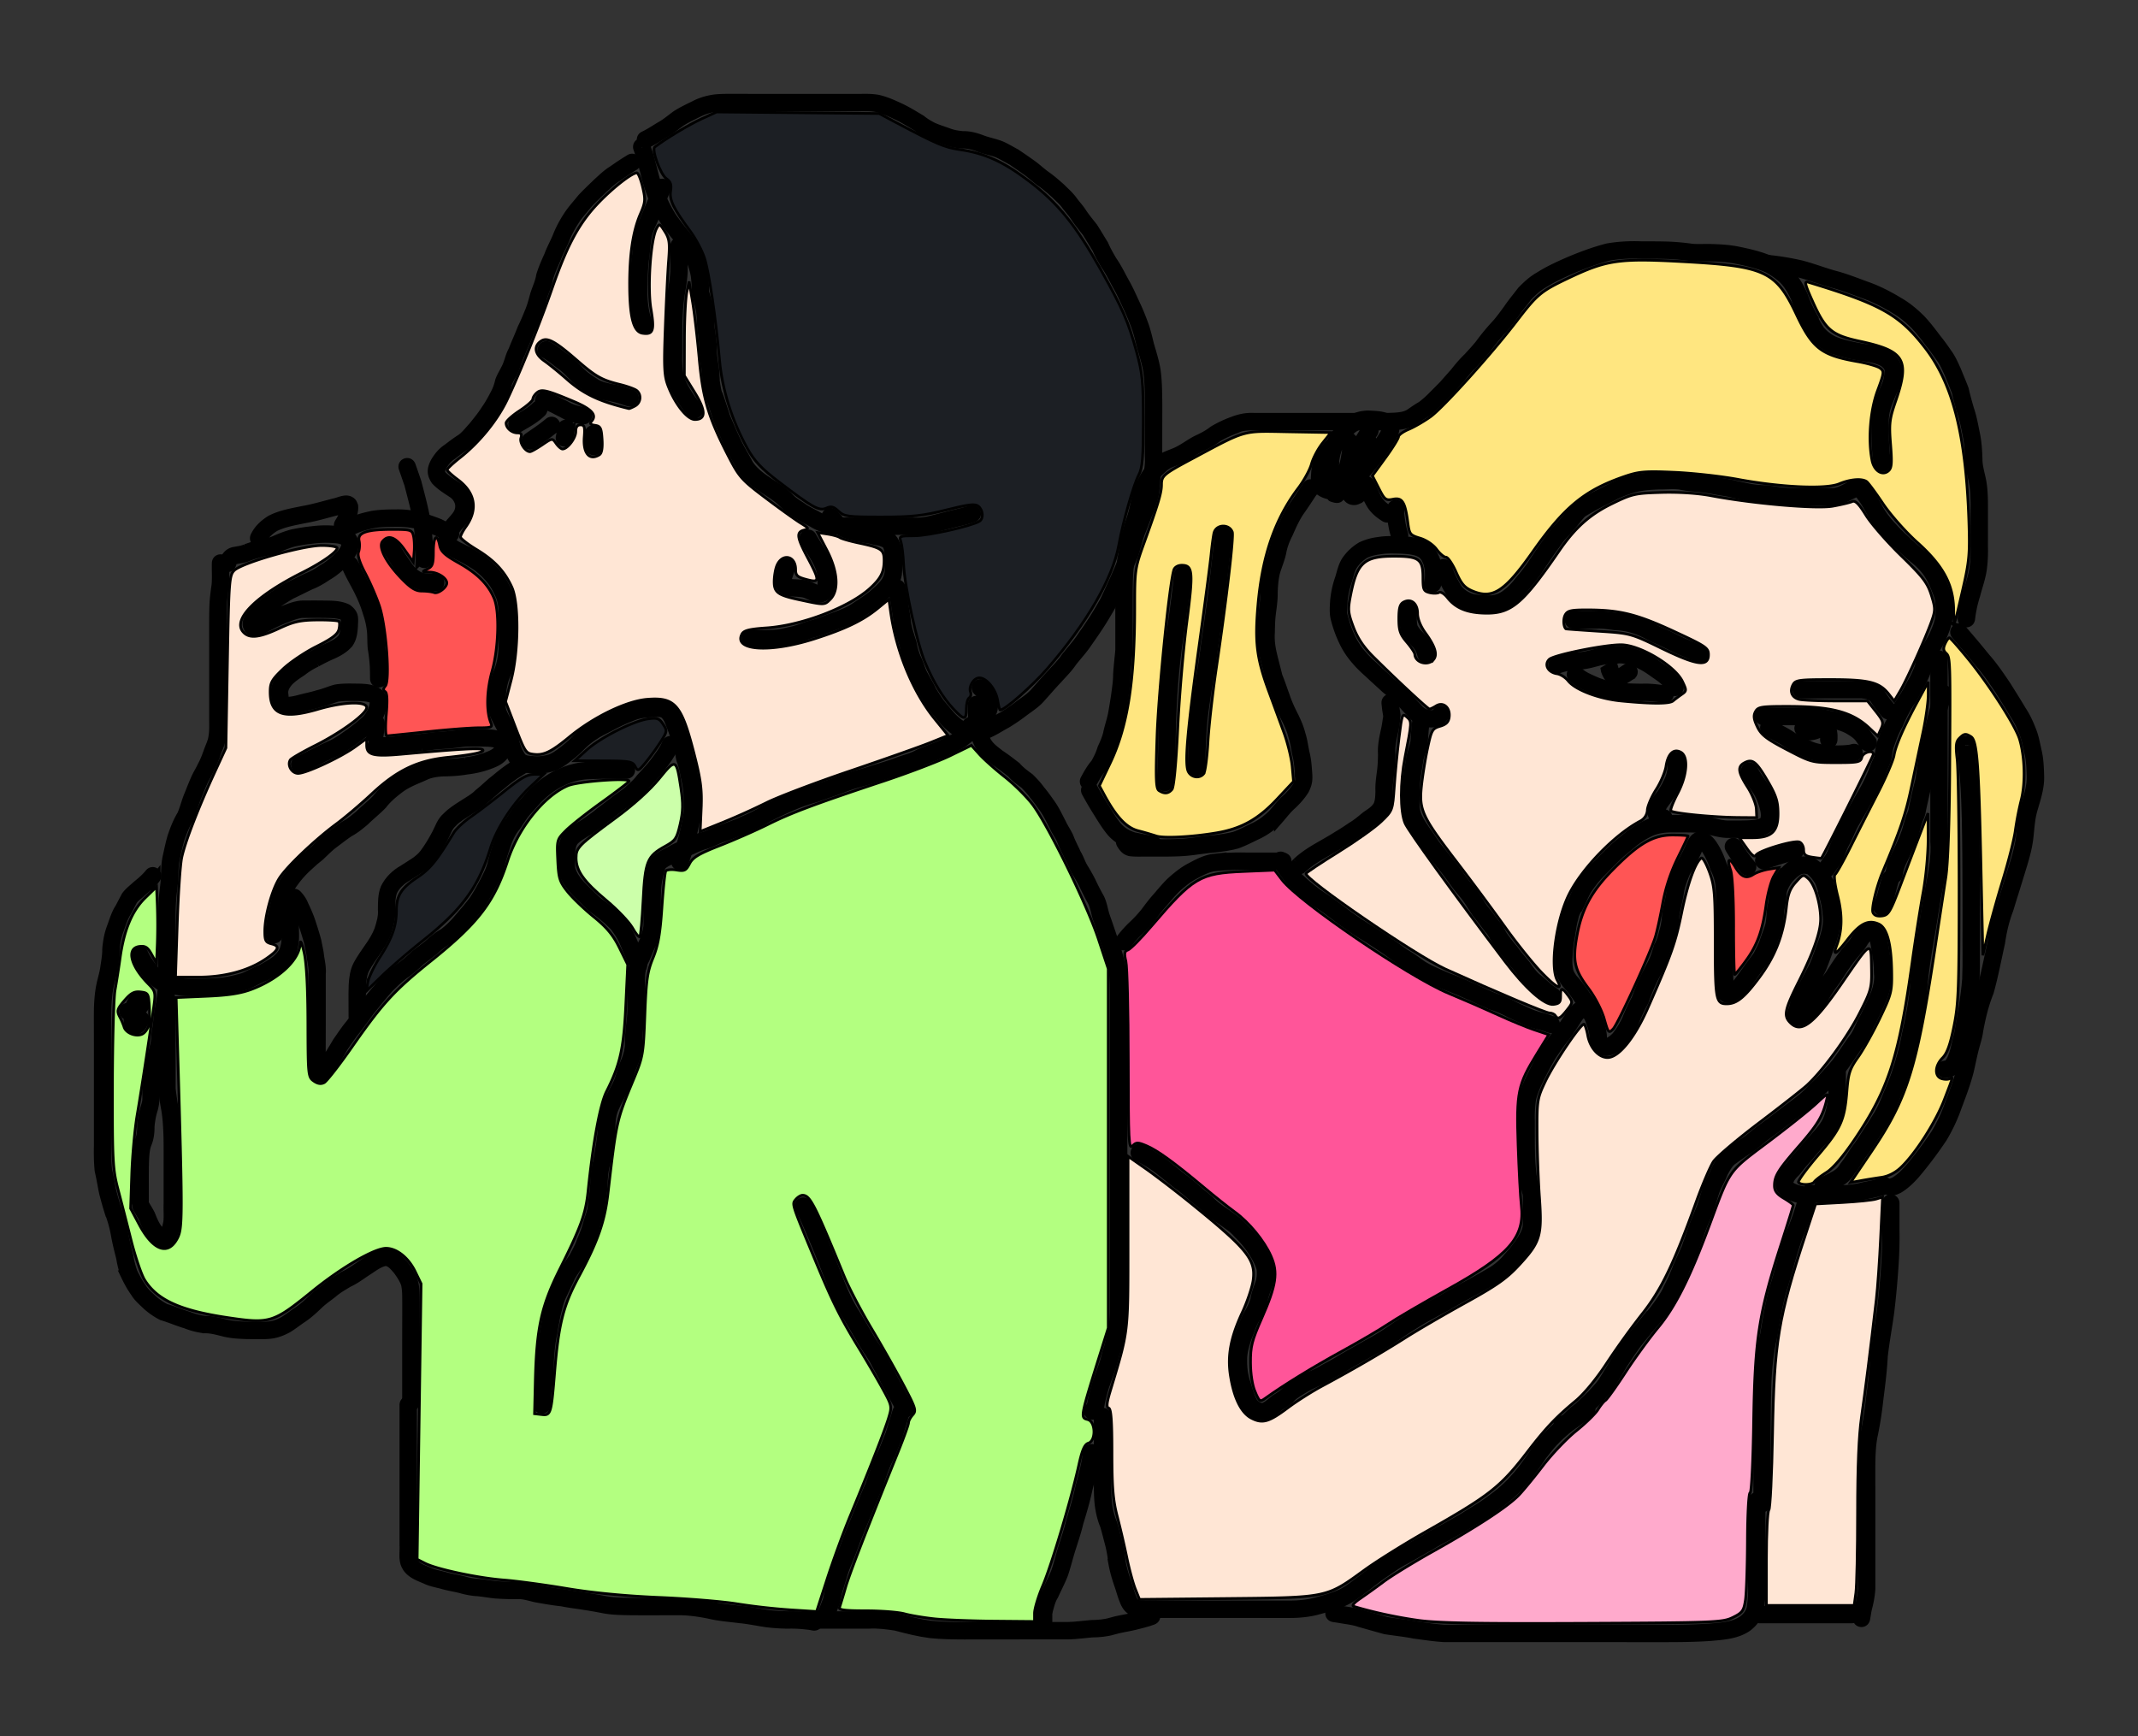 <?xml version="1.0"?>
<svg xmlns="http://www.w3.org/2000/svg" width="227.855" height="185.017" viewBox="0 0 227.855 185.017">
  <rect x="0" y="0" width="227.855" height="185.017" fill="#333333" stroke="none"/>
  <g stroke="#000">
    <path d="M67.556 17.692a30.37 30.37 0 00-1.752 1.16c-.578.344-1.05.82-1.546 1.266-.544.53-1.1 1.048-1.616 1.605-.472.607-1.014 1.151-1.417 1.808-.4.62-.753 1.268-1.021 1.955-.27.694-.656 1.332-.905 2.034-.305.688-.62 1.372-.838 2.093-.1.706-.427 1.343-.636 2.017-.19.694-.366 1.373-.656 2.033-.234.59-.49 1.167-.766 1.739-.28.765-.64 1.498-.93 2.26-.329.628-.467 1.33-.776 1.964-.195.43-.479.814-.628 1.263a5.572 5.572 0 01-.556 1.499 14.98 14.98 0 01-1.05 1.78c-.414.65-.9 1.24-1.383 1.838-.433.487-.848.99-1.36 1.398-.532.337-1.033.713-1.533 1.096-.474.307-.808.716-1.08 1.203-.198.38-.257.672.027 1.002.453.44.998.777 1.523 1.122.58.379.937.892 1.143 1.543.154.603.045 1.207-.228 1.756-.244.487-.675.832-.99 1.267-.28.383-.56.808-.468 1.298.317.445.838.6 1.3.853.626.28 1.208.642 1.78 1.017a8.994 8.994 0 011.72 1.583c.48.546.81 1.186 1.115 1.84.283.586.392 1.221.45 1.864.042.667.034 1.337.033 2.006-.013.844.026 1.69-.04 2.531a8.23 8.23 0 01-.536 2.478c-.321.707-.445 1.468-.522 2.233-.047.592-.105 1.193.088 1.764.205.477.463.936.71 1.395.303.597.502 1.243.66 1.892.16.563.384 1.119.729 1.595.298.297.729.302 1.124.33.657.073 1.275 0 1.905-.18.48-.179.896-.471 1.295-.786.494-.37.954-.765 1.382-1.21a9.133 9.133 0 011.557-1.255c.645-.455 1.384-.745 2.067-1.137a21.258 21.258 0 012.407-1.072c.673-.238 1.38-.314 2.087-.348.666-.047 1.278-.041 1.864.303.572.424.787 1.078 1.052 1.705.23.594.44 1.196.652 1.797.215.614.282 1.261.424 1.892.214.572.363 1.157.448 1.76.145.57.247 1.146.306 1.73.048.584.05 1.17.052 1.755.052.552-.085 1.082-.18 1.619a34.512 34.512 0 01-.357 1.663c-.185.643-.344 1.297-.555 1.932-.084.256-.17.505-.277.752-.248.554-1.03.203-.782-.35h0c.102-.22.164-.449.247-.676.21-.607.35-1.241.533-1.856a31.03 31.03 0 00.347-1.615c.087-.487.218-.964.167-1.465-.002-.558-.004-1.117-.048-1.674a12.283 12.283 0 00-.302-1.696 8.411 8.411 0 00-.435-1.69c-.135-.599-.2-1.212-.396-1.795-.207-.586-.41-1.172-.635-1.751-.194-.464-.332-.97-.724-1.315-.378-.3-.913-.153-1.36-.169-.62.03-1.242.09-1.832.296a20.25 20.25 0 00-2.277 1.012c-.673.384-1.399.673-2.034 1.117-.51.32-.972.7-1.398 1.124-.455.474-.946.896-1.471 1.292-.488.381-1 .732-1.59.936a5.76 5.76 0 01-2.202.21c-.666-.051-1.31-.146-1.762-.692a6.086 6.086 0 01-.862-1.887c-.138-.579-.315-1.155-.581-1.688-.272-.507-.559-1.013-.774-1.546-.203-.69-.2-1.392-.122-2.105.087-.842.227-1.68.577-2.458.283-.718.43-1.465.48-2.236.07-.818.018-1.642.037-2.463 0-.643.009-1.287-.03-1.93-.047-.542-.132-1.08-.372-1.576-.273-.585-.563-1.16-.995-1.65a8.043 8.043 0 00-1.532-1.418c-.555-.362-1.118-.712-1.725-.983-.708-.391-1.473-.653-1.739-1.506-.062-.755.175-1.309.63-1.905.298-.397.679-.725.923-1.16a1.56 1.56 0 00.165-1.104 1.822 1.822 0 00-.795-1.077c-.607-.401-1.243-.79-1.74-1.328-.473-.684-.457-1.204-.083-1.937.334-.58.739-1.087 1.305-1.46.497-.38.995-.756 1.525-1.09.468-.357.823-.832 1.221-1.26.471-.584.946-1.158 1.349-1.793.378-.532.694-1.11.994-1.69.234-.434.401-.892.503-1.375.171-.484.447-.91.671-1.368.313-.598.407-1.293.743-1.885.3-.784.664-1.542.959-2.329.272-.562.522-1.13.752-1.71.278-.63.438-1.28.623-1.943.211-.673.53-1.309.634-2.013.226-.732.534-1.434.85-2.131.257-.71.632-1.36.915-2.059.29-.734.661-1.43 1.09-2.092.438-.7 1.003-1.296 1.517-1.94.535-.576 1.109-1.112 1.672-1.66.52-.465 1.014-.961 1.616-1.322a31.754 31.754 0 011.814-1.2c.52-.313.961.422.441.734z" fill="none"/>
    <path d="M71.836 79.552c-.352.854-.931 1.59-1.475 2.327-.46.58-.967 1.124-1.47 1.667-.363.505-.852.886-1.294 1.314-.437.381-.919.706-1.393 1.04-.573.437-1.132.893-1.716 1.316-.539.471-1.142.857-1.719 1.279-.553.35-1.15.644-1.6 1.127-.289.376-.334.841-.37 1.297-.007.54-.057 1.088.017 1.625.15.646.53 1.2.975 1.68.48.57 1.057 1.04 1.571 1.576.405.397.9.683 1.328 1.051.494.391.967.805 1.399 1.264a8.86 8.86 0 011.233 1.988c.265.619.503 1.248.804 1.85.22.51.118.252.309.775.206.57-.6.862-.806.292h0c-.166-.46-.076-.233-.27-.684-.305-.616-.553-1.255-.821-1.886a8.032 8.032 0 00-1.076-1.75c-.408-.441-.868-.828-1.336-1.203-.44-.393-.976-.672-1.384-1.105-.517-.542-1.102-1.013-1.584-1.59-.558-.619-1.028-1.32-1.193-2.152-.069-.596-.042-1.2-.02-1.799.054-.657.164-1.302.605-1.822.497-.509 1.1-.87 1.714-1.226.578-.422 1.18-.81 1.722-1.281.587-.424 1.147-.886 1.725-1.323.438-.308.883-.608 1.29-.956.432-.416.908-.787 1.261-1.28.482-.52.968-1.039 1.409-1.593.501-.679 1.04-1.353 1.37-2.136.224-.563 1.02-.244.795.318zM104.758 72.982c.557.45.849 1.073 1.034 1.748.21.768-.077 1.401-.591 1.961a12.68 12.68 0 01-1.531 1.018c-.528.298-.95-.448-.422-.746h0c.463-.261.898-.556 1.332-.863.33-.327.516-.676.384-1.148-.127-.49-.322-.95-.72-1.284-.486-.364.029-1.05.514-.686z" fill="none"/>
    <path d="M104.244 77.662c-.474.564-1.041 1.05-1.63 1.492-.692.412-1.428.764-2.162 1.098-.723.274-1.44.563-2.154.857-.725.435-1.553.619-2.338.91-.897.354-1.83.6-2.746.898-.943.331-1.922.522-2.86.872-1.117.435-2.258.808-3.387 1.21-.94.27-1.863.578-2.75.992-.807.347-1.594.73-2.377 1.126-.683.428-1.412.777-2.15 1.098-.79.377-1.62.66-2.437.967-.715.197-1.335.591-2.043.803-.657.162-1.243.492-1.864.743-.516.23-1.03.433-1.512.726-.439.26-.95.41-1.306.788-.248.388-.292.868-.396 1.31-.126.535-.163 1.085-.185 1.633-.017.567-.015 1.133-.014 1.7l.002 1.714c-.04.72-.27 1.398-.513 2.068-.292.512-.46 1.075-.717 1.602-.28.497-.384 1.04-.442 1.6-.053.779-.047 1.56-.048 2.342.013.888.02 1.77-.08 2.654-.093.683-.154 1.37-.182 2.059.046.864-.158 1.672-.466 2.472-.361.781-.527 1.622-.863 2.411-.4.82-.884 1.593-1.23 2.44-.236.6-.29 1.238-.315 1.877-.017.69-.15 1.372-.216 2.06-.138.638-.213 1.29-.349 1.928-.19.705-.227 1.437-.264 2.163-.011.698-.162 1.383-.242 2.075-.012.704-.251 1.367-.474 2.026a13.826 13.826 0 01-.791 2.237c-.204.623-.537 1.179-.83 1.76-.37.588-.787 1.142-1.121 1.753-.327.741-.7 1.46-1.033 2.198-.23.596-.371 1.224-.522 1.845-.11.631-.245 1.257-.332 1.893-.201.856-.287 1.73-.346 2.605-.07.813-.004 1.633-.093 2.444a12.75 12.75 0 00-.215 1.56c-.017.37-.018.737-.069 1.105-.09.6-.938.471-.847-.128h0c.058-.344.032-.692.06-1.04.04-.536.113-1.068.22-1.595.1-.795.004-1.606.088-2.404.061-.894.146-1.788.353-2.663.091-.665.23-1.32.348-1.98.164-.672.318-1.352.574-1.995.344-.758.724-1.497 1.062-2.257.332-.602.73-1.157 1.109-1.73.29-.568.614-1.111.812-1.723.317-.7.569-1.415.761-2.16.205-.604.43-1.204.435-1.85.078-.674.224-1.34.237-2.02.04-.772.083-1.55.283-2.301.134-.604.192-1.225.333-1.829.065-.672.194-1.338.212-2.013.032-.738.103-1.474.38-2.167.35-.85.821-1.634 1.234-2.452.338-.777.486-1.616.852-2.384.28-.712.454-1.424.409-2.196.028-.71.09-1.416.187-2.12.096-.851.084-1.703.074-2.559 0-.81-.005-1.622.053-2.43.07-.66.2-1.303.525-1.89.248-.496.394-1.037.68-1.516.21-.577.416-1.157.461-1.774 0-.572 0-1.143-.002-1.715 0-.578-.003-1.157.015-1.735.025-.603.068-1.206.208-1.795.141-.6.21-1.235.626-1.722.427-.407.943-.65 1.466-.913.524-.317 1.079-.541 1.638-.788.648-.255 1.257-.605 1.941-.77.69-.195 1.283-.608 1.982-.782.805-.302 1.62-.581 2.398-.952a15.77 15.77 0 002.104-1.076c.79-.4 1.587-.787 2.401-1.138a18.912 18.912 0 012.826-1.023c1.125-.4 2.262-.772 3.375-1.206.95-.352 1.938-.553 2.894-.883.905-.293 1.826-.54 2.713-.887.776-.286 1.592-.47 2.31-.898.704-.291 1.411-.577 2.125-.845.68-.307 1.356-.638 2.005-1.005a9.007 9.007 0 001.536-1.411c.429-.429 1.035.177.606.606z" fill="none"/>
    <path d="M104.507 75.107c-.037.767.037 1.525.126 2.285.113.622.243 1.247.601 1.778.338.515.839.856 1.312 1.235.618.4 1.194.854 1.777 1.303.407.48.915.835 1.413 1.209.407.401.801.818 1.132 1.286.409.48.766 1 1.134 1.512.439.626.754 1.321 1.11 1.993.237.524.576.991.81 1.515.217.606.536 1.165.794 1.753.278.455.436.97.698 1.434.304.492.589.986.852 1.502.267.57.547 1.13.857 1.678.356.62.43 1.342.647 2.012.325.912.634 1.828.937 2.748.358 1.031.662 2.067.818 3.148.12.998.126 2.004.131 3.008.002.848-.002 1.696-.005 2.544-.002.738-.002 1.475-.002 2.213V139.78a14.55 14.55 0 01-.249 2.315c-.116.6-.282 1.186-.432 1.777-.231.607-.33 1.247-.544 1.859-.24.68-.473 1.36-.722 2.036a26.71 26.71 0 00-.462 1.785c-.041.438-.215.777-.5 1.102-.42.437-1.038-.157-.618-.594h0c.218-.169.238-.446.283-.702a25.99 25.99 0 01.493-1.887c.248-.673.48-1.35.718-2.026.211-.585.29-1.205.521-1.784.147-.576.31-1.146.422-1.73.141-.705.208-1.435.233-2.151v-1.777-1.997-2.354-2.347-2.405-2.443-2.263-2.513-2.733-2.13-2.78-2.775c0-.739 0-1.477.002-2.215.002-.846.006-1.692.005-2.537-.005-.965-.01-1.932-.122-2.891-.147-1.033-.445-2.018-.785-3.003-.303-.922-.613-1.84-.939-2.754-.194-.617-.271-1.274-.576-1.85a24.909 24.909 0 01-.875-1.712c-.258-.508-.54-.992-.839-1.478-.265-.49-.451-1.02-.732-1.503-.257-.59-.579-1.148-.795-1.756-.21-.509-.57-.945-.783-1.456-.335-.639-.635-1.296-1.047-1.892-.37-.516-.73-1.039-1.14-1.522-.275-.399-.618-.739-.945-1.093-.498-.377-1.019-.726-1.42-1.214-.588-.452-1.17-.906-1.79-1.313-.544-.435-1.11-.841-1.494-1.435-.417-.652-.616-1.386-.735-2.148-.093-.792-.169-1.584-.133-2.384 0-.606.858-.606.858 0zM85.992 128.379c.6 1.091 1.042 2.26 1.544 3.4a154.686 154.686 0 011.801 4.496c.448 1.168.95 2.315 1.593 3.39.656 1.011 1.23 2.071 1.852 3.104.455.734.974 1.427 1.36 2.201.294.555.614 1.094.892 1.657.327.664.704 1.301 1.049 1.956.236.449.495.882.755 1.317.311.52-.424.96-.735.44h0a29.465 29.465 0 01-.779-1.357c-.348-.663-.73-1.306-1.06-1.978-.276-.563-.598-1.1-.89-1.655-.37-.755-.893-1.42-1.326-2.139-.623-1.033-1.197-2.094-1.854-3.107-.666-1.118-1.193-2.307-1.657-3.522a153.835 153.835 0 00-1.786-4.458c-.496-1.126-.933-2.283-1.525-3.362-.271-.542.495-.926.766-.383zM66.73 82.508c-1.257.007-2.515-.025-3.77.034a7.06 7.06 0 00-3.188.797c-.803.377-1.496.914-2.148 1.506-.533.495-.972 1.078-1.478 1.598-.431.484-.756 1.048-1.115 1.583-.508.59-.833 1.264-1.078 1.995a22.901 22.901 0 00-.672 2.245c-.19.751-.548 1.432-.898 2.117-.337.652-.697 1.29-1.097 1.906-.507.728-1.096 1.392-1.67 2.068-.547.663-1.145 1.273-1.836 1.784-.563.306-1.057.703-1.523 1.14-.476.393-.978.752-1.467 1.13-.46.455-.958.868-1.468 1.264-.727.487-1.34 1.083-1.948 1.707-.667.762-1.3 1.554-1.94 2.34-.469.666-.958 1.317-1.447 1.97-.495.585-.91 1.23-1.35 1.856-.357.634-.753 1.242-1.132 1.862-.308.472-.674.9-1.065 1.304-.1.048-.19.165-.298.144-.84-.16-.741-1.03-.772-1.679-.022-.765-.013-1.53-.011-2.296.003-.91.004-1.82.005-2.73v-2.149-2.205c.055-.58-.071-1.137-.166-1.703-.044-.547-.188-1.075-.282-1.613a38.464 38.464 0 00-.54-1.776 12.777 12.777 0 00-.735-1.807c-.14-.348-.305-.667-.572-.931-.419-.438.201-1.03.62-.592h0c.314.34.558.71.723 1.147.301.62.574 1.258.779 1.917.204.627.404 1.257.57 1.895.093.54.238 1.07.282 1.618.103.613.232 1.219.178 1.845v4.354c0 .91-.002 1.822-.005 2.732-.002.752-.01 1.503.01 2.254.01.238.013.368.037.602.025.245.054.342.035.344-.557.08-.274-.182-.471.03.351-.355.67-.738.947-1.153.39-.635.793-1.261 1.162-1.908.446-.632.865-1.284 1.365-1.876a93 93 0 001.468-1.997c.655-.806 1.304-1.618 1.99-2.397.636-.652 1.281-1.275 2.039-1.787a17.018 17.018 0 001.467-1.264c.469-.362.95-.707 1.408-1.08.49-.454 1.006-.883 1.598-1.202.638-.47 1.187-1.038 1.692-1.649.55-.647 1.115-1.285 1.605-1.98.385-.59.727-1.205 1.052-1.83.321-.627.654-1.247.83-1.936.197-.78.417-1.555.691-2.31.274-.799.625-1.551 1.18-2.198.39-.577.738-1.189 1.212-1.704.522-.53.962-1.135 1.515-1.634.71-.642 1.465-1.224 2.335-1.635 1.109-.56 2.287-.875 3.537-.89 1.27-.057 2.54-.029 3.81-.034.606 0 .606.857 0 .857z" fill="none"/>
    <path d="M28.792 99.589c.017-1.123.297-2.206.547-3.293.2-1.004.643-1.902 1.239-2.724a11.528 11.528 0 011.613-1.824c.4-.44.892-.775 1.34-1.16.536-.52 1.065-1.041 1.67-1.482.506-.375.997-.766 1.522-1.117.583-.305 1.09-.723 1.59-1.147.588-.59 1.261-1.092 1.831-1.7.584-.75 1.315-1.342 2.072-1.904.81-.578 1.745-.925 2.647-1.325.695-.346 1.443-.46 2.206-.518.848-.013 1.686-.042 2.522-.193a9.298 9.298 0 002.73-.715c.422-.2.886-.488.93-.997-.1-.252-.419-.295-.653-.345-.529-.082-1.067-.075-1.6-.075-.57.017-1.145-.028-1.712.04-.74.106-1.481.182-2.227.222-.714.03-1.418.168-2.13.24a22.59 22.59 0 00-2.215.204c-.661.094-1.327.133-1.993.152-.395.007-.198.004-.59.008-.606.006-.615-.85-.009-.857h0c.382-.004.19-.001.574-.008a16.965 16.965 0 001.903-.144c.746-.101 1.491-.181 2.244-.208.725-.073 1.442-.215 2.17-.243.73-.039 1.456-.115 2.18-.22.6-.061 1.202-.035 1.805-.044.6 0 1.203-.006 1.795.098.708.173 1.308.522 1.3 1.338-.179.787-.69 1.305-1.429 1.625-.938.408-1.904.658-2.923.773-.864.152-1.731.195-2.607.204-.667.05-1.318.14-1.924.446-.844.374-1.721.696-2.483 1.23-.718.532-1.41 1.092-1.96 1.805-.599.625-1.282 1.16-1.9 1.765-.523.443-1.057.884-1.667 1.205-.516.345-.998.73-1.497 1.1-.59.423-1.09.942-1.617 1.439-.44.373-.918.707-1.311 1.135a10.59 10.59 0 00-1.505 1.702c-.535.725-.918 1.522-1.096 2.41-.235 1.024-.505 2.043-.525 3.101 0 .606-.857.606-.857 0zM31.88 81.054c.627-.278 1.233-.602 1.85-.906.577-.315 1.186-.564 1.783-.838.55-.286 1.053-.646 1.556-1.006a19.533 19.533 0 001.776-1.404 3.152 3.152 0 001.014-1.693c.102-.613.171-.633-.371-.839-.568-.162-1.165-.152-1.751-.158-.61-.009-1.212-.016-1.814.084-.626.194-1.224.443-1.865.59-.627.207-1.278.31-1.911.493-.57.162-1.157.261-1.75.224-.75-.163-.931-.802-1.01-1.475-.112-.77.187-1.388.65-1.974.484-.545 1.086-.938 1.686-1.336a8.495 8.495 0 011.663-1.014 18.57 18.57 0 011.776-.875c.483-.246.976-.473 1.322-.902.253-.403.281-.88.308-1.343-.053-.282.142-.72-.043-.97-.05-.069-.147-.085-.222-.125-.708-.25-1.494-.214-2.236-.23-.716-.009-1.43-.002-2.146.003-.567.074-1.104.287-1.632.497-.725.264-1.412.614-2.097.968-.46.242-1.05.695-1.603.433-.11-.053-.192-.15-.288-.226-.051-.12-.13-.232-.154-.361-.135-.739.656-1.43 1.107-1.886.953-.83 2.03-1.528 3.116-2.173.719-.336 1.42-.703 2.137-1.043.588-.22 1.117-.538 1.634-.888.73-.412 1.349-.966 1.93-1.563.325-.364.823-.97.43-1.447-.393-.264-.918-.273-1.377-.303a10.323 10.323 0 00-1.983.067c-.685.066-1.355.178-2.027.318-.586.16-1.15.375-1.703.626-.54.247-1.132.325-1.704.465-.469.133-.954.255-1.407.435-.466.227-.983.256-1.48.367-.25.08-.307.287-.381.518-.215.567-1.016.264-.802-.303h0c.204-.497.448-.905 1.003-1.053.455-.096.928-.127 1.355-.33a17.5 17.5 0 011.508-.466c.521-.128 1.06-.197 1.554-.414.61-.276 1.234-.513 1.882-.685.694-.144 1.386-.259 2.092-.328.715-.092 1.43-.117 2.15-.072.744.05 1.536.112 2.054.715.062.116.143.223.187.347.279.796-.225 1.578-.737 2.141-.622.638-1.284 1.232-2.063 1.674-.553.374-1.121.717-1.748.954-.693.328-1.37.685-2.067 1.005-1.025.607-2.038 1.267-2.944 2.04-.164.164-.43.42-.581.612-.071.09-.23.43-.307.448-.02.005-.041-.012-.062-.017-.07.015-.135.088.039.049.31-.07.566-.283.847-.417.71-.367 1.423-.728 2.174-1.004.627-.248 1.266-.497 1.943-.557.723-.004 1.445-.012 2.168-.002.907.019 1.876-.027 2.708.383.775.59.66.976.631 1.85-.04.65-.115 1.3-.509 1.845-.451.518-1.02.849-1.639 1.137-.6.256-1.183.547-1.754.865a7.848 7.848 0 00-1.548.95c-.526.348-1.056.686-1.488 1.154-.327.41-.562.796-.47 1.349.022.221.01.587.228.713.484.055.976-.078 1.443-.192.649-.187 1.315-.296 1.959-.505.658-.147 1.263-.43 1.915-.6.65-.107 1.303-.109 1.962-.096.7.007 1.413.002 2.084.229.88.41 1.07.901.862 1.83-.213.84-.623 1.559-1.284 2.134A20.562 20.562 0 0137.568 79c-.547.392-1.098.783-1.698 1.09-.59.27-1.192.516-1.763.828-.682.335-1.347.709-2.06.976-.594.119-.762-.722-.168-.84z" fill="none"/>
    <path d="M27.177 57.178c.358-.774.97-1.321 1.68-1.768 1.083-.554 2.293-.75 3.473-.995 1.171-.201 2.303-.561 3.456-.84.53-.142 1.232-.511 1.703-.02.093.096.12.238.18.358.077.825-.361 1.571-.778 2.253-.317.516-1.048.068-.73-.449h0c.293-.474.563-.974.7-1.519.058-.015.14.03.18-.016.024-.028-.073-.024-.11-.022-.328.015-.626.187-.944.248-1.162.28-2.303.644-3.483.846-1.081.225-2.192.4-3.195.884-.558.342-1.043.76-1.336 1.358-.225.563-1.021.245-.796-.318zM23.935 60.033c-.014.811.035 1.624-.036 2.433-.1.65-.18 1.3-.218 1.956-.033.788-.032 1.576-.033 2.364v2.54l.001 2.346v5.213c.014.6.01 1.191-.087 1.784-.07.628-.391 1.18-.58 1.775a11.045 11.045 0 01-.68 1.581c-.199.451-.477.86-.673 1.312-.261.586-.491 1.186-.733 1.782-.271.671-.443 1.373-.724 2.04-.444.728-.75 1.508-1.022 2.314-.189.678-.336 1.369-.485 2.057-.12.572-.14 1.156-.155 1.738-.007.793-.14 1.578-.215 2.367a22.833 22.833 0 00-.074 1.829c-.004.647-.002 1.295-.001 1.943v3.989c.018.767.003 1.529-.083 2.292-.057.716-.18 1.418-.321 2.12-.114.659-.132 1.324-.247 1.983-.1.776-.176 1.538-.364 2.3a12.312 12.312 0 00-.38 2.206c-.128.604-.224 1.21-.272 1.825-.013.711-.039 1.394-.226 2.082-.194.6-.302 1.22-.357 1.846.002.62-.051 1.195-.28 1.773-.235.556-.266 1.166-.3 1.762-.034.827-.03 1.656-.03 2.484l.003 1.923c0 .606-.857.607-.857 0h0l-.003-1.923c0-.845-.004-1.69.031-2.533.04-.688.088-1.39.36-2.032.207-.512.21-.98.222-1.53a9.306 9.306 0 01.384-1.997c.017-.06.141-.492.152-.582.05-.442-.02-.898.046-1.34.05-.616.135-1.226.273-1.83.067-.79.194-1.574.402-2.34.008-.033.172-.688.184-.766.072-.488.05-.993.168-1.477.117-.665.126-1.338.25-2.003.137-.679.257-1.355.31-2.047.083-.731.094-1.46.079-2.196v-2.094l-.001-1.894c-.001-.651-.002-1.302.002-1.953.007-.635.02-1.27.078-1.902.073-.768.203-1.534.211-2.306.016-.636.041-1.274.174-1.9.157-.719.31-1.44.511-2.149.28-.824.587-1.63 1.045-2.374.282-.661.443-1.364.719-2.028.245-.603.478-1.21.742-1.805.21-.472.492-.903.704-1.373.253-.455.441-.947.618-1.435.179-.555.472-1.071.55-1.654.091-.546.086-1.09.076-1.644v-1.713-1.709-1.79-2.346c-.001-.848-.003-1.695-.002-2.542.001-.804 0-1.609.035-2.412.039-.666.117-1.327.22-1.986.077-.781.011-1.57.033-2.354 0-.606.857-.606.857 0z" fill="none"/>
    <path d="M31.364 97.107v2.162c.031.67-.003 1.32-.18 1.968-.158.714-.643 1.23-1.159 1.714-.54.425-1.138.76-1.739 1.089-.686.265-1.32.638-1.995.928-.692.228-1.411.386-2.13.512-.742.115-1.494.148-2.245.166-.609.01-1.217.008-1.826.007-.665.01-1.32-.136-1.979-.212-.767-.114-1.394-.571-1.953-1.08-.491-.505-.887-1.079-1.251-1.677a4.201 4.201 0 01-.405-.756c-.242-.556.544-.898.786-.343h0c.098.23.205.451.352.654.32.532.67 1.039 1.099 1.491.416.391.894.76 1.47.86.627.072 1.25.21 1.883.206.6.001 1.202.004 1.803-.006.709-.017 1.418-.047 2.12-.154a15.44 15.44 0 001.941-.457c.65-.272 1.256-.645 1.92-.891.539-.294 1.073-.594 1.565-.963.407-.375.797-.759.918-1.32.166-.569.167-1.145.148-1.735v-2.162c0-.606.857-.606.857 0z" fill="none"/>
    <path d="M16.604 93.616c-.416.528-.94.97-1.458 1.397-.323.332-.748.575-1.01.963-.2.402-.409.801-.622 1.198-.39.59-.579 1.281-.821 1.94-.265.686-.386 1.404-.443 2.133.007.665-.12 1.315-.211 1.97-.078.61-.266 1.201-.4 1.801-.154.698-.222 1.408-.258 2.12-.024.61-.021 1.222-.02 1.833l.002 2.103V122.09c-.014.867-.01 1.727.08 2.588.184.738.29 1.492.447 2.235.166.678.366 1.348.571 2.016.328.837.558 1.704.715 2.588.142.796.345 1.575.54 2.358.089.596.245 1.168.443 1.735.281.558.562 1.107.932 1.612.304.523.775.896 1.201 1.31.417.362.869.673 1.36.924.812.217 1.576.575 2.382.809a7.064 7.064 0 001.86.48c.802-.014 1.564.23 2.336.41.714.152 1.444.184 2.172.205.742-.005 1.489.05 2.228-.023.583-.05 1.12-.259 1.626-.541.486-.3.932-.656 1.403-.979.618-.393 1.148-.892 1.675-1.395.52-.518 1.145-.905 1.704-1.375.502-.427 1.08-.737 1.635-1.084.684-.31 1.276-.754 1.895-1.171.75-.506 1.463-1.015 2.358-1.212.933-.07 1.55.6 2.118 1.238.406.536.772 1.108.997 1.743.19.69.178 1.413.186 2.123.004.86-.001 1.72-.003 2.581-.002.923-.002 1.846-.003 2.77v2.472a54886.811 54886.811 0 010 2.954c0 .606-.857.606-.857 0h0v-1.139-1.815-2.473c0-.924 0-1.847.003-2.77.002-.857.007-1.714.003-2.57-.007-.618.007-1.248-.138-1.852-.179-.533-.504-1-.829-1.454-.35-.395-.74-.927-1.306-.968-.788.14-1.383.676-2.05 1.083-.627.421-1.228.874-1.92 1.188-.522.325-1.066.614-1.538 1.013-.546.457-1.154.838-1.664 1.34-.56.533-1.125 1.06-1.781 1.48-.494.338-.96.712-1.473 1.022-.611.335-1.26.585-1.96.644-.776.07-1.556.03-2.334.027-.785-.023-1.573-.061-2.343-.227-.74-.174-1.467-.411-2.237-.394a7.635 7.635 0 01-2.004-.509c-.857-.253-1.675-.618-2.533-.869a7.631 7.631 0 01-1.565-1.071c-.46-.448-.966-.857-1.297-1.42-.416-.574-.743-1.195-1.048-1.834a9.91 9.91 0 01-.466-1.811c-.199-.802-.407-1.6-.552-2.416-.15-.85-.375-1.68-.69-2.485a36.278 36.278 0 01-.59-2.092c-.161-.772-.28-1.553-.462-2.322-.092-.891-.1-1.781-.083-2.677v-2.523-2.324-1.876-2.178-2.113l-.004-2.103c0-.626-.004-1.252.022-1.878.039-.76.113-1.518.278-2.262.129-.578.31-1.147.387-1.734.09-.638.215-1.271.206-1.919.064-.807.2-1.602.492-2.361.257-.697.461-1.426.871-2.051.232-.43.45-.865.683-1.294.327-.434.76-.759 1.16-1.123.468-.38.938-.78 1.316-1.248.364-.485 1.05.03.686.514z" fill="none"/>
    <path d="M18.22 106.536v9.492c.08.696.178 1.387.309 2.074.157.926.21 1.864.246 2.8.023.775.02 1.549.02 2.323l-.002 2.545v2.557c-.014.677.035 1.357-.037 2.032a4.972 4.972 0 01-.654 1.834c-.664.754-1.349-.057-1.842-.54-.486-.547-.749-1.228-1.02-1.894-.174-.324-.372-.633-.555-.95-.302-.526.44-.953.743-.428h0c.202.352.425.69.605 1.055.228.558.439 1.133.827 1.605.03.03.615.55.589.608-.025.055-.094.077-.132.124-.016.018.04-.026.06-.038.293-.428.432-.97.527-1.474.08-.64.004-1.291.032-1.934v-2.558l.002-2.545c0-.763.003-1.526-.02-2.29-.033-.893-.083-1.788-.231-2.672a25.05 25.05 0 01-.323-2.234v-1.713-1.71-1.792-2.24-2.037c0-.606.857-.606.857 0zM58.047 42.265c.803.171 1.498.61 2.229.96.602.36 1.247.552 1.936.65.6.087.477.935-.122.849h0c-.773-.113-1.507-.326-2.185-.726-.667-.32-1.297-.725-2.026-.893-.594-.119-.426-.96.168-.84zM57.747 43.902c-.587.594-1.337 1.039-2.059 1.457l-.348.201c-.525.303-.954-.439-.429-.742h0l.348-.201c.626-.36 1.265-.75 1.802-1.23.364-.484 1.05.03.686.515zM59.032 45.694c-.706.6-1.487 1.103-2.244 1.635-.496.348-.988-.353-.492-.701h0c.743-.522 1.508-1.014 2.2-1.604.474-.378 1.01.291.536.67zM60.75 45.763c-.051.325-.107.648-.173.97-.12.594-.96.423-.84-.171h0c.067-.321.12-.644.172-.967.12-.595.96-.426.84.168zM63.65 46.284c-.02.414.001.815.064 1.223.085.6-.764.721-.85.121h0c-.06-.45-.098-.89-.072-1.344 0-.606.857-.606.857 0zM58.408 36.893c.66.338 1.224.83 1.817 1.269.643.426 1.146 1.002 1.687 1.54.47.463 1.038.81 1.584 1.175.584.351 1.281.465 1.943.593.62.12 1.211.342 1.814.525.58.176.33.996-.25.82h0c-.574-.175-1.137-.386-1.728-.503-.774-.152-1.58-.297-2.256-.723-.592-.396-1.206-.775-1.713-1.28-.51-.511-.983-1.056-1.591-1.459-.535-.396-1.045-.832-1.625-1.161-.563-.226-.245-1.021.318-.796zM70.988 20.134c-.323.853-.696 1.686-1.057 2.524-.26.756-.66 1.45-.894 2.215-.202.818-.22 1.664-.33 2.497-.132.857-.164 1.724-.186 2.59-.026.858-.036 1.71.062 2.563.087.646.212 1.302.478 1.9.24.556-.545.897-.787.341h0c-.29-.68-.452-1.411-.543-2.144-.1-.892-.096-1.785-.067-2.682.024-.895.057-1.792.194-2.679.115-.881.132-1.777.36-2.64.25-.793.647-1.518.926-2.3.351-.815.713-1.627 1.03-2.456.192-.575 1.005-.304.814.271zM72.792 26.25v2.641c-.037 1.073-.274 2.121-.41 3.183-.107.891-.14 1.79-.159 2.686-.01.892-.006 1.785-.005 2.677-.017.99-.042 1.966.232 2.924.348.941.908 1.795 1.506 2.596l.367.432c.393.462-.26 1.017-.653.555h0l-.402-.475c-.658-.888-1.274-1.83-1.644-2.878-.283-1.036-.294-2.084-.263-3.153 0-.898-.005-1.797.005-2.695.019-.927.055-1.856.166-2.778.132-1.025.357-2.039.403-3.074v-2.64c0-.607.857-.607.857 0zM76.544 42.091c.298.803.54 1.626.817 2.436.386.882.762 1.773 1.176 2.643.34.711.76 1.378 1.129 2.075.28.566.725.982 1.19 1.39.53.419 1.096.794 1.67 1.151.551.365 1.09.763 1.562 1.228.389.416.861.721 1.34 1.02.506.372 1.072.638 1.622.932.462.282.927.485 1.457.586.839.106 1.687.098 2.53.104.761.002 1.523-.001 2.284-.003l2.098-.002h1.836c.689.054 1.34-.038 2.007-.2.812-.204 1.622-.42 2.435-.62.589-.143 1.187-.277 1.76-.475.574-.195.85.617.275.812h0c-.598.2-1.216.35-1.83.495-.815.2-1.625.417-2.439.622-.731.176-1.453.277-2.208.223H95.42c-.7 0-1.398 0-2.097.002-.764.002-1.528.005-2.291.003-.897-.006-1.799.002-2.69-.12a5.151 5.151 0 01-1.699-.672c-.563-.306-1.148-.575-1.667-.96-.535-.332-1.058-.679-1.494-1.14-.42-.426-.918-.774-1.41-1.108a18.646 18.646 0 01-1.78-1.234c-.544-.476-1.055-.976-1.383-1.633-.375-.708-.803-1.385-1.147-2.11a86.773 86.773 0 01-1.212-2.731c-.272-.797-.51-1.605-.802-2.396-.225-.562.571-.88.796-.318z" fill="none"/>
    <path d="M88.803 54.77c.341.303.585.706.959.973.14.1.427.229.57.298.838.29 1.726.436 2.6.578.745.162 1.489.282 2.113.74.506.563.569 1.298.608 2.019.005.605.044 1.215-.035 1.817-.093.561-.346 1.073-.678 1.53-.398.477-.855.888-1.32 1.297-.604.503-1.27.918-1.922 1.355-.72.52-1.538.831-2.362 1.14-.794.271-1.559.615-2.365.849-.73.164-1.403.492-2.126.681-.602.133-1.192.294-1.803.381-.755.085-1.518.078-2.277.082-.527.001-.261.013-.799-.035-.603-.056-.524-.91.08-.853h0c.455.045.217.032.714.03.721-.003 1.445.004 2.162-.073.578-.08 1.137-.238 1.707-.361.717-.185 1.38-.52 2.105-.676.785-.224 1.527-.569 2.301-.828.762-.285 1.521-.565 2.186-1.05.62-.415 1.256-.81 1.833-1.285.42-.37.835-.739 1.2-1.167.259-.33.437-.726.516-1.139.088-.542.015-1.103.027-1.65-.024-.47-.046-.962-.277-1.386-.47-.405-1.155-.396-1.725-.572-.957-.156-1.928-.315-2.838-.654-.778-.382-1.2-.788-1.76-1.435-.428-.428.178-1.034.606-.606z" fill="none"/>
    <path d="M86.544 57.234c.338.553.68 1.104 1.013 1.66.363.595.655 1.21.822 1.888.137.655.15 1.317.048 1.976-.22.793-.805 1.103-1.581.915-.415-.147-.774-.384-1.205-.49-.517-.103-1.045-.077-1.566-.144-.945-.246-1.174-.826-.97-1.737.107-.315.214-.63.312-.949.178-.579.997-.327.82.252h0c-.095.305-.194.608-.302.91-.12.37-.179.533.255.675.55.08 1.117.027 1.662.162.435.114.816.313 1.22.494.253.09.404.083.508-.222a4.578 4.578 0 00-.034-1.64c-.141-.595-.41-1.126-.724-1.65-.357-.594-.731-1.179-1.074-1.782-.225-.562.571-.88.796-.318zM68.818 15.595c.227.626.433 1.26.58 1.909.217.747.366 1.511.62 2.247.238.723.54 1.42.87 2.105.303.578.602 1.16 1.007 1.675.481.694 1.056 1.314 1.544 2.001.46.578.732 1.26 1.026 1.93.194.552.375 1.11.484 1.686.102.655.119 1.32.13 1.982.186.665.363 1.326.464 2.01.112.648.053 1.312.14 1.961.11.661.18 1.327.221 1.995-.012.582.06 1.148.156 1.72.104.596.135 1.202.152 1.807.055.395.122.79.207 1.18.128.592-.71.773-.837.18h0a13.927 13.927 0 01-.227-1.337c-.015-.564-.043-1.13-.14-1.688-.101-.6-.177-1.198-.167-1.81a18.88 18.88 0 00-.216-1.94c-.076-.646-.042-1.3-.137-1.944-.105-.72-.326-1.408-.474-2.12-.01-.615-.023-1.231-.115-1.84-.093-.513-.262-1.005-.426-1.498-.27-.616-.515-1.247-.94-1.778-.48-.68-1.052-1.287-1.524-1.973-.432-.569-.779-1.19-1.1-1.828a18.457 18.457 0 01-.91-2.199c-.26-.766-.423-1.558-.644-2.337-.145-.657-.372-1.29-.584-1.928-.12-.594.721-.763.84-.168z" fill="none"/>
    <path d="M68.661 14.47c.661-.318 1.265-.74 1.9-1.107.537-.317 1.005-.73 1.511-1.09.628-.406 1.302-.72 1.971-1.05.685-.359 1.422-.56 2.184-.663.716-.067 1.436-.06 2.153-.06.847.004 1.694.006 2.54.007H91.743c.6-.014 1.19-.01 1.783.088.889.188 1.714.58 2.533.962.73.357 1.421.786 2.118 1.202.39.32.815.57 1.264.796.515.23 1.057.393 1.587.584.514.206 1.058.292 1.607.339.682-.017 1.324.162 1.958.397.665.262 1.373.38 2.04.638.566.235 1.084.565 1.627.849.59.398 1.176.799 1.753 1.215.526.381.986.835 1.525 1.205.523.37.997.794 1.478 1.214.429.424.881.821 1.25 1.3.31.436.68.828.98 1.27.376.577.815 1.109 1.242 1.647.394.611.76 1.24 1.145 1.857.251.593.568 1.14.891 1.695.51.722.89 1.521 1.315 2.292.496.848.869 1.758 1.292 2.643.32.711.61 1.44.865 2.178.195.622.345 1.256.501 1.888.258.87.527 1.73.68 2.626.154 1.041.172 2.096.189 3.147.008.766.004 1.533.002 2.3-.002.646-.002 1.292-.003 1.939v1.818c.038.68-.032 1.347-.135 2.018-.106.584-.097 1.179-.18 1.764-.07.69-.348 1.324-.547 1.981-.349.765-.61 1.565-.936 2.339-.288.76-.462 1.557-.72 2.33a67.126 67.126 0 01-1.338 3.188c-.375.799-.711 1.614-1.122 2.396-.458.8-.928 1.592-1.443 2.356-.389.591-.8 1.168-1.202 1.75-.458.643-.994 1.223-1.48 1.844-.45.678-1.04 1.24-1.576 1.846-.592.613-1.138 1.268-1.712 1.898-.49.588-1.124 1.01-1.74 1.45a20.28 20.28 0 01-1.948 1.344c-.699.373-1.35.817-2.085 1.118a4.082 4.082 0 01-1.987.208c-.73-.067-1.319-.436-1.861-.903-.635-.528-1.115-1.192-1.652-1.81-.428-.517-.775-1.096-1.13-1.665-.25-.55-.57-1.057-.852-1.589-.328-.525-.47-1.132-.712-1.694-.33-.666-.53-1.373-.664-2.1-.24-.696-.457-1.393-.587-2.118-.061-.658-.188-1.307-.279-1.963-.071-.612-.23-1.21-.314-1.821-.082-.6.767-.717.85-.117h0c.083.612.245 1.208.314 1.822.088.644.215 1.282.273 1.93.127.724.365 1.413.586 2.113.12.667.307 1.31.61 1.92.228.543.373 1.123.682 1.63.267.515.585 1 .819 1.533.332.531.656 1.073 1.052 1.559.51.59.965 1.222 1.569 1.725.408.366.85.65 1.409.698a3.17 3.17 0 001.551-.152c.697-.279 1.305-.716 1.97-1.06.658-.392 1.28-.84 1.888-1.305.567-.405 1.155-.788 1.605-1.33.571-.627 1.115-1.28 1.704-1.89.525-.592 1.103-1.143 1.542-1.806.477-.607.999-1.176 1.45-1.803.401-.579.81-1.153 1.196-1.742.499-.737.952-1.504 1.395-2.275.404-.767.732-1.568 1.1-2.352a68.025 68.025 0 001.306-3.104c.265-.794.44-1.613.744-2.392.316-.746.56-1.521.905-2.255.189-.617.451-1.21.519-1.86.093-.583.064-1.184.18-1.766.097-.628.165-1.25.125-1.888v-1.818c0-.648.001-1.295.003-1.942.002-.762.006-1.523-.002-2.284-.015-1.007-.031-2.018-.176-3.016-.147-.875-.42-1.712-.667-2.564-.15-.608-.293-1.217-.48-1.815a25.278 25.278 0 00-.827-2.087c-.416-.87-.783-1.766-1.27-2.6-.42-.766-.8-1.557-1.305-2.275-.317-.547-.637-1.085-.877-1.672-.368-.591-.723-1.188-1.09-1.777-.442-.557-.895-1.108-1.283-1.704-.281-.434-.656-.803-.95-1.228-.326-.44-.753-.782-1.132-1.173-.455-.399-.904-.802-1.4-1.153-.542-.375-1.013-.827-1.54-1.216-.544-.394-1.1-.766-1.649-1.15-.515-.27-1.007-.583-1.542-.811-.66-.265-1.372-.358-2.028-.634-.562-.213-1.125-.364-1.732-.345-.622-.055-1.24-.155-1.824-.388-.561-.204-1.137-.373-1.68-.623-.467-.235-.915-.49-1.319-.826-.671-.402-1.339-.815-2.04-1.162-.748-.35-1.502-.71-2.31-.893-.546-.09-1.091-.086-1.644-.075h-8.576l-2.247-.001-2.54-.006c-.68 0-1.36-.008-2.039.051a5.637 5.637 0 00-1.92.584c-.628.309-1.26.602-1.852.98-.53.374-1.016.808-1.58 1.134-.67.384-1.305.835-2.009 1.16-.562.224-.88-.572-.318-.797zM136.696 92.222h-3.758a26.247 26.247 0 00-3.466.128c-.837.102-1.565.536-2.297.923-.596.32-1.11.744-1.621 1.182-.573.518-1.056 1.116-1.556 1.7-.47.514-.884 1.076-1.3 1.633-.414.501-.846.985-1.322 1.426-.455.42-.867.892-1.244 1.382-.37.48-1.049-.046-.678-.525h0a12.07 12.07 0 011.34-1.487c.44-.405.835-.85 1.217-1.31.429-.57.853-1.148 1.336-1.675.529-.618 1.042-1.249 1.65-1.795.558-.479 1.126-.938 1.778-1.29.83-.438 1.66-.912 2.611-1.017a27.061 27.061 0 013.552-.132h3.758c.606 0 .606.857 0 .857z" fill="none"/>
    <path d="M136.857 91.475c.482.716.932 1.45 1.546 2.063.784.73 1.594 1.426 2.494 2.01.774.49 1.498 1.049 2.228 1.6a28.932 28.932 0 002.635 1.808c.704.425 1.39.875 2.067 1.342.685.434 1.313.948 1.988 1.395.638.364 1.212.82 1.817 1.235.877.517 1.825.906 2.762 1.3.957.337 1.872.773 2.807 1.163.722.353 1.441.694 2.19.982.687.216 1.33.527 1.965.86.638.304 1.274.604 1.929.876.597.231 1.222.343 1.826.56l.326.109c.575.192.302 1.005-.272.812h0l-.343-.115c-.616-.22-1.258-.327-1.866-.575-.678-.281-1.336-.595-1.998-.908-.606-.318-1.22-.615-1.875-.819a26.877 26.877 0 01-2.211-.99c-.937-.39-1.852-.828-2.81-1.165-.99-.417-1.993-.828-2.915-1.384-.601-.413-1.171-.866-1.807-1.227-.678-.452-1.313-.966-2.001-1.404a38.162 38.162 0 00-2.022-1.313 29.99 29.99 0 01-2.71-1.858c-.713-.54-1.42-1.086-2.178-1.566-.95-.62-1.81-1.35-2.637-2.126-.643-.66-1.145-1.42-1.648-2.19-.336-.504.377-.979.713-.475z" fill="none"/>
    <path d="M138.197 91.925c.641-.595 1.359-1.082 2.111-1.522.693-.41 1.4-.79 2.082-1.22a28.452 28.452 0 001.65-1.06c.56-.323 1.047-.752 1.547-1.157.475-.327.968-.617 1.264-1.125.215-.475.219-1.002.234-1.514-.036-.732.083-1.454.173-2.178.074-.59.092-1.184.102-1.777-.059-.884.13-1.737.316-2.594.08-.349.132-.702.18-1.056.082-.601.93-.485.85.115h0c-.052.377-.108.752-.192 1.123-.174.802-.358 1.598-.297 2.426-.01.625-.03 1.25-.108 1.87-.088.697-.204 1.39-.168 2.096-.02.663-.046 1.335-.36 1.937-.367.58-.875.982-1.454 1.343-.52.42-1.026.864-1.608 1.2-.55.371-1.1.742-1.672 1.075-.69.435-1.405.821-2.106 1.236-.69.403-1.348.846-1.938 1.388-.428.429-1.034-.177-.606-.606zM152.263 62.11c.157-.687.113-1.377-.063-2.054-.277-.748-.507-1.084-1.265-1.335-.706-.19-1.44-.214-2.166-.226-.577-.012-1.147-.015-1.716.084-.554.072-1.093.192-1.596.441-.449.289-.843.624-1.157 1.056-.419.545-.517 1.24-.723 1.879a8.904 8.904 0 00-.458 2.074c.007.528-.147 1.106.01 1.619.198.767.438 1.514.782 2.228.313.701.74 1.347 1.248 1.92.385.468.828.88 1.28 1.282.594.557 1.198 1.101 1.794 1.655.527.43 1.044.873 1.544 1.334.442.44.823.932 1.278 1.357.304.387.656.614 1.128.724.294.038.834.103.972-.24.375-.476 1.049.054.674.53h0c-.09.1-.167.216-.272.301-.426.346-1.076.322-1.58.242-.604-.156-1.113-.435-1.508-.931-.453-.426-.84-.909-1.273-1.353a36.396 36.396 0 00-1.546-1.337c-.59-.55-1.192-1.087-1.779-1.64-.48-.426-.947-.864-1.356-1.358a8.474 8.474 0 01-1.377-2.116 12.993 12.993 0 01-.843-2.4c-.13-.628-.072-1.268-.029-1.907.082-.766.236-1.52.495-2.248.236-.728.36-1.511.85-2.125a5.065 5.065 0 011.473-1.318 5.876 5.876 0 011.825-.514c.622-.106 1.244-.112 1.874-.096.82.013 1.647.047 2.44.276 1.024.383 1.457.9 1.808 1.932.197.803.259 1.618.073 2.432-.12.595-.96.427-.84-.168z" fill="none"/>
    <path d="M150.507 65.107c.025.587-.08 1.189.099 1.756.216.427.56.752.878 1.1.447.47.73.978.89 1.606.148.588-.684.795-.83.207h0c-.12-.495-.337-.863-.691-1.233-.409-.446-.842-.871-1.072-1.444-.175-.655-.135-1.319-.132-1.992 0-.606.858-.606.858 0zM154.259 60.377c.203.8.576 1.524.998 2.23.387.611.965.961 1.637 1.179.687.16 1.397.157 2.1.163a3.113 3.113 0 001.695-.746c.522-.397.936-.911 1.342-1.421.402-.469.78-.955 1.14-1.458.445-.69.91-1.367 1.369-2.048.408-.546.787-1.116 1.216-1.647.386-.412.774-.821 1.136-1.255.358-.437.686-.894 1.083-1.297.47-.384 1.03-.63 1.546-.95.725-.368 1.452-.733 2.171-1.113.706-.359 1.457-.62 2.214-.848.921-.25 1.874-.316 2.823-.357.795 0 1.597-.069 2.389.017.513.104 1.029.183 1.551.222a22.07 22.07 0 012.159.281c.682.144 1.374.209 2.048.385.54.116 1.08.24 1.622.344.597.11 1.203.14 1.807.158.589.08 1.17.19 1.763.244.557.043 1.117.046 1.676.05l1.71-.001 1.715-.001c.723.04 1.344-.36 1.965-.67.978-.388 1.362-.227 1.978.611.454.597.805 1.264 1.167 1.919.306.509.655.984 1.043 1.434.51.56 1.027 1.116 1.592 1.62.492.475 1.004.927 1.523 1.372a8.875 8.875 0 011.466 1.416c.464.58.798 1.236 1.092 1.912.213.534.44 1.049.557 1.614.096.626.122 1.262.065 1.892-.045.744-.304 1.42-.587 2.099-.289.722-.745 1.354-1.105 2.038-.328.476-.416 1.028-.555 1.573a11.862 11.862 0 01-.846 1.823c-.336.608-.631 1.233-1.038 1.799-.466.719-.856 1.486-1.177 2.28-.385.652-.648 1.347-.894 2.058-.217.529-.24 1.1-.358 1.65-.186.523-.44 1.018-.625 1.542-.245.668-.568 1.312-.904 1.94-.286.52-.603 1.018-.88 1.545-.34.594-.68 1.185-1.023 1.776-.317.578-.565 1.187-.84 1.785-.312.515-.51 1.078-.74 1.63-.192.55-.587.989-.891 1.476-.255.346-.104.176-.464.496-.466.389-1.015-.27-.55-.658h0c.21-.152.11-.057.288-.295.283-.446.644-.85.826-1.35.237-.56.435-1.135.752-1.658.286-.622.545-1.255.877-1.855.337-.582.672-1.163 1.006-1.747.279-.529.596-1.03.885-1.553.319-.586.616-1.194.85-1.819.176-.49.396-.96.597-1.44.135-.579.143-1.19.384-1.745.251-.725.515-1.438.91-2.1.35-.858.768-1.688 1.278-2.462.396-.538.659-1.15.99-1.727.302-.509.536-1.057.757-1.604.159-.609.266-1.228.628-1.762.351-.658.785-1.273 1.07-1.967.252-.6.49-1.19.526-1.85.058-.545.02-1.097-.052-1.64-.1-.507-.32-.962-.503-1.443-.261-.603-.555-1.188-.966-1.706a8.055 8.055 0 00-1.364-1.313 35.74 35.74 0 01-1.537-1.383 23.105 23.105 0 01-1.67-1.7 11.389 11.389 0 01-1.144-1.58c-.344-.625-.68-1.262-1.112-1.832-.344-.498-.264-.568-.9-.343-.742.367-1.485.808-2.347.76h-1.713c-.573 0-1.145.002-1.717 0a23.875 23.875 0 01-1.75-.052c-.574-.054-1.14-.149-1.71-.242-.65-.019-1.302-.053-1.944-.172-.561-.11-1.118-.237-1.677-.357-.652-.172-1.323-.226-1.982-.37a20.578 20.578 0 00-2.071-.27 12.14 12.14 0 01-1.587-.226c-.744-.095-1.505.002-2.253-.011-.878.036-1.76.094-2.613.32-.704.21-1.402.455-2.06.785-.7.371-1.41.73-2.12 1.085-.458.284-.946.515-1.387.823-.382.385-.689.83-1.035 1.245-.36.43-.743.84-1.13 1.247-.416.506-.773 1.061-1.169 1.583-.464.689-.934 1.373-1.384 2.07-.369.514-.756 1.012-1.166 1.493-.444.553-.895 1.112-1.463 1.544-.657.54-1.393.871-2.251.945-.792-.006-1.592-.007-2.364-.207-.865-.293-1.608-.762-2.103-1.553-.44-.745-.842-1.509-1.057-2.35-.225-.564.57-.882.796-.32z" fill="none"/>
    <path d="M167.712 65.65h2.408c.74-.046 1.468.09 2.2.176.73.023 1.433.16 2.128.38.789.264 1.512.65 2.248 1.033.877.356 1.709.804 2.565 1.205.543.238 1.104.442 1.629.718.328.167.165.09.49.23.557.241.216 1.028-.34.787h0c-.379-.165-.195-.078-.552-.26-.51-.275-1.064-.46-1.59-.7-.867-.406-1.71-.856-2.597-1.22-.694-.36-1.369-.73-2.113-.976a7.081 7.081 0 00-1.969-.346c-.698-.082-1.392-.215-2.099-.169h-2.408c-.606 0-.606-.857 0-.857zM165.804 70.47c.757-.285 1.562-.391 2.362-.467.78.004 1.513-.26 2.261-.438.617-.142 1.249-.178 1.879-.197.847-.102 1.613.177 2.398.449.8.308 1.511.787 2.201 1.287.603.393 1.165.82 1.605 1.391.243.324.125.154.355.51.326.511-.395.973-.722.463h0c-.192-.302-.088-.151-.313-.452-.386-.507-.9-.866-1.428-1.218-.622-.452-1.26-.887-1.979-1.171-.691-.24-1.344-.5-2.092-.402-.572.017-1.146.046-1.706.174-.787.186-1.56.46-2.378.457-.719.068-1.444.158-2.125.41-.562.225-.88-.57-.318-.796z" fill="none"/>
    <path d="M168.186 71.553c.5.504 1.164.766 1.799 1.05a8.655 8.655 0 002.229.624c.919.11 1.845.129 2.77.14.715-.037 1.418.044 2.125.133l.371.042c.603.067.508.919-.095.851h0l-.383-.042c-.676-.086-1.346-.166-2.03-.126-.963-.012-1.93-.033-2.888-.15-.843-.13-1.667-.34-2.45-.69-.69-.309-1.414-.603-1.962-1.146-.485-.364.03-1.05.514-.686z" fill="none"/>
    <path d="M173.779 71.994c-.524.307-1.115.818-1.77.613-.135-.042-.244-.14-.365-.21-.226-.264-.467-.62-.511-.979-.004-.03.007.087.036.082.268-.043.524-.144.786-.216.105.597-.739.746-.844.15h0c1.093-.654.672-.533 1.029.263.156.401 1.041-.385 1.256-.47.542-.27.925.496.383.767zM191.997 73.08h6.377c.835.044 1.496.245 2.065.867.33.53.71 1.023 1.114 1.499.392.462-.262 1.016-.654.554h0c-.4-.473-.789-.958-1.108-1.491-.339-.435-.888-.532-1.417-.572H191.998c-.607 0-.607-.858 0-.858zM187.963 75.937h4.676c.803-.076 1.566.146 2.34.31.827.082 1.581.319 2.327.672.594.33 1.143.701 1.572 1.233.167.251.341.494.538.722.392.463-.262 1.017-.654.555h0a7.319 7.319 0 01-.56-.749c-.328-.438-.8-.706-1.263-.987a6.269 6.269 0 00-2.138-.607c-.718-.153-1.418-.367-2.162-.292h-4.676c-.606 0-.606-.857 0-.857zM188.694 77.178c.655.416 1.367.73 2.024 1.14.67.47 1.405.812 2.147 1.145.621.29 1.299.39 1.975.447.785.048 1.567.053 2.347-.045l.274-.074c.587-.15.8.681.212.83h0l-.38.094c-.84.104-1.683.103-2.528.05-.771-.069-1.542-.19-2.25-.52-.78-.35-1.55-.711-2.254-1.202-.61-.389-1.286-.662-1.886-1.069-.562-.225-.244-1.02.319-.796z" fill="none"/>
    <path d="M192.523 77.388c.26.33.64.151.964-.006.403-.202.97-.538 1.405-.197.11.086.172.219.258.328.18.424.2.868.178 1.32-.038.604-.893.551-.856-.054h0c.024-.283.004-.56-.064-.837.008-.001.205-.062.079-.053-.237.016-.435.195-.649.274-.703.302-1.47.418-2-.261-.364-.485.322-1 .685-.514zM179.078 81.107a5.507 5.507 0 01-.315 2.153c-.28.676-.644 1.321-1.058 1.924-.334.433-.729.886-.782 1.453.059.107.33.092.45.112.596.11.44.953-.156.843h0c-.62-.123-1.135-.36-1.142-1.077.118-.697.467-1.284.924-1.818a9.62 9.62 0 00.961-1.736c.23-.594.285-1.22.26-1.854 0-.606.858-.606.858 0z" fill="none"/>
    <path d="M186.81 81.959c.308.636.75 1.186 1.135 1.774.42.609.682 1.301.89 2.006.215.736.261 1.428-.043 2.139-.534.74-1.404.827-2.247.896-.836.044-1.675.033-2.512.029-.69-.027-1.349-.214-2.012-.385-.532-.134-1.08-.167-1.625-.188-.565-.014-1.13-.011-1.695-.01-.553-.01-1.098-.014-1.644.078a4.562 4.562 0 00-1.504.514c-.503.242-.95.576-1.405.896-.488.425-1.001.821-1.487 1.249-.686.643-1.34 1.32-2.001 1.99-.589.572-1.094 1.229-1.547 1.913-.325.589-.57 1.216-.868 1.82a2.74 2.74 0 00-.537 1.212c-.183.586-.238 1.195-.339 1.797a15.555 15.555 0 00-.262 2.038c-.028.528-.062 1.05.042 1.57.05.393.268.71.49 1.026.372.391.695.817 1.015 1.252.316.49.68.949 1.009 1.43.239.35.122.169.349.546.31.52-.425.96-.736.44h0c-.199-.335-.092-.167-.322-.504-.32-.474-.682-.921-.99-1.404a13.92 13.92 0 00-1.03-1.27c-.286-.414-.555-.842-.627-1.352-.114-.593-.094-1.188-.056-1.79.047-.713.133-1.423.273-2.125.104-.605.154-1.22.341-1.809.1-.526.279-1.01.612-1.438.314-.635.567-1.3.922-1.913.485-.729 1.023-1.43 1.651-2.042.675-.684 1.343-1.376 2.046-2.032.51-.446 1.044-.865 1.56-1.306.485-.34.964-.696 1.5-.954.554-.285 1.14-.515 1.76-.6.593-.097 1.184-.102 1.784-.09.576 0 1.152-.004 1.728.012.607.023 1.216.063 1.807.214.595.153 1.184.326 1.803.358.812.004 1.626.014 2.438-.026.524-.042 1.109-.056 1.537-.4.259-.494.128-1.021 0-1.54-.182-.626-.414-1.241-.788-1.78-.368-.575-.814-1.102-1.102-1.727-.363-.485.322-.999.686-.514z" fill="none"/>
    <path d="M162.746 127.153c-.271-1.018-.38-2.07-.46-3.117a41.18 41.18 0 01-.069-2.608l.003-1.909c-.035-.839.021-1.668.135-2.499.158-.749.462-1.459.789-2.148.44-.914.912-1.813 1.416-2.694.52-.786 1.052-1.563 1.653-2.29.374-.495.69-1.033 1.037-1.548.315-.516.768-1.149 1.432-1.207.125-.01.249.024.373.037.734.211 1.072.863 1.288 1.54.222.511.339 1.047.403 1.597.007.405.06.753.45.926.385-.22.742-.449 1.05-.772a8.854 8.854 0 001.132-1.859c.29-.717.61-1.417.975-2.099.278-.676.513-1.365.83-2.025.276-.641.631-1.241.942-1.865.28-.559.446-1.155.629-1.748.3-.5.431-1.044.58-1.6.174-.572.251-1.163.29-1.757.113-.816.353-1.606.475-2.422.115-.832.417-1.61.723-2.387.415-.73.835-1.442 1.187-2.207.217-.483.455-1.255 1.076-1.358.14-.023.281.016.422.024.664.24 1.026.86 1.36 1.444.287.523.495 1.07.695 1.63.29.542.469 1.12.574 1.724.094.674.087 1.357.09 2.037l-.003 2.42c0 .633 0 1.268-.002 1.902v3.92c.067.33-.146 1.226.075 1.462.114-.083-.095-.121-.075-.184.007-.022.664-.433.726-.478.422-.46.774-.997 1.145-1.505.392-.566.805-1.113 1.222-1.66.228-.446.467-.892.658-1.356.188-.626.46-1.218.637-1.847.167-.625.134-1.277.222-1.913.113-.509.183-1.023.22-1.543.048-.654.32-1.212.667-1.754a5.601 5.601 0 011.327-1.315c.642-.418 1.321-.444 2.041-.253.674.347 1.157.963 1.544 1.6a7.96 7.96 0 01.61 1.918c.206.652.301 1.323.359 2.001.139 1.006-.1 1.957-.38 2.914-.37.955-.684 1.932-1.078 2.877-.337.69-.714 1.357-1.08 2.031-.376.65-.76 1.285-.976 2.007-.034.287-.16.55-.226.828-.031.131.036.291-.021.031-.057-.038-.118-.07-.169-.116-.002-.002.16-.08.314-.195.16-.119.314-.247.472-.369.544-.423.917-.97 1.248-1.563.38-.69.837-1.328 1.306-1.958.395-.609.777-1.226 1.212-1.807.414-.608.907-1.152 1.38-1.713.341-.546.649-1.034 1.226-1.352.843-.345 1.329-.004 1.705.761.202.672.275 1.378.39 2.07.105.632.135 1.272.15 1.911.078.806-.097 1.566-.35 2.324-.36.92-.795 1.811-1.227 2.7-.447.78-.72 1.63-1.252 2.358-.537.719-1.009 1.484-1.539 2.207-.46.675-1.036 1.258-1.573 1.871-.421.466-.868.912-1.336 1.331-.354.419-.758.782-1.173 1.138-.667.55-1.382 1.032-2.059 1.57-.846.647-1.69 1.297-2.561 1.91-.56.456-1.087.932-1.694 1.323-.561.356-1.098.748-1.643 1.128-.469.337-.734.87-1.004 1.366-.268.685-.65 1.318-.915 2.004-.213.672-.39 1.349-.635 2.01-.296.746-.622 1.474-.893 2.229-.233.683-.47 1.364-.709 2.046-.302.678-.611 1.355-.916 2.033a19.043 19.043 0 01-1.07 2.401c-.301.727-.772 1.35-1.22 1.987a30.704 30.704 0 01-1.64 1.993c-.52.65-1.071 1.28-1.547 1.965-.436.615-.846 1.247-1.257 1.878-.359.656-.76 1.287-1.155 1.921-.386.678-.952 1.215-1.462 1.796-.478.447-.941.908-1.423 1.351a9.556 9.556 0 00-1.194 1.045c-.276.311-.608.43-.992.551-.584.163-.814-.663-.23-.825h0c.247-.05.431-.126.605-.321a9.557 9.557 0 011.231-1.08c.46-.423.899-.865 1.359-1.286.479-.546 1.014-1.048 1.379-1.684.398-.64.8-1.275 1.163-1.935.416-.64.831-1.279 1.273-1.9.498-.713 1.066-1.372 1.611-2.047a29.938 29.938 0 001.578-1.916c.43-.608.88-1.2 1.165-1.896.404-.758.747-1.543 1.044-2.349.295-.656.593-1.311.89-1.966.239-.683.477-1.366.71-2.052.272-.758.598-1.49.896-2.237.248-.666.42-1.35.64-2.024.283-.718.674-1.385.961-2.101.336-.616.68-1.252 1.269-1.662.554-.383 1.097-.783 1.666-1.143.598-.385 1.11-.863 1.666-1.304.857-.602 1.688-1.244 2.521-1.88.669-.531 1.374-1.009 2.034-1.55.412-.353.806-.715 1.16-1.126.445-.393.863-.82 1.262-1.257.52-.594 1.081-1.16 1.528-1.814.533-.723 1.002-1.493 1.542-2.212.515-.67.724-1.504 1.168-2.22.416-.855.834-1.713 1.186-2.597.224-.665.38-1.323.306-2.032-.014-.599-.041-1.198-.14-1.79-.102-.618-.18-1.242-.321-1.85-.121-.291-.175-.505-.532-.362-.489.225-.644.747-.967 1.146-.463.547-.946 1.08-1.35 1.674-.437.579-.81 1.2-1.21 1.805-.447.6-.884 1.206-1.245 1.863-.387.694-.838 1.33-1.473 1.824-.343.265-.867.799-1.353.74-.136-.016-.26-.085-.389-.128-.07-.106-.165-.2-.211-.32-.177-.453.207-.955.24-1.4.24-.775.63-1.47 1.043-2.166.353-.648.713-1.292 1.042-1.952.384-.916.682-1.864 1.046-2.788.252-.857.478-1.699.348-2.601-.054-.652-.152-1.293-.347-1.918a7.463 7.463 0 00-.503-1.633 4.447 4.447 0 00-1.033-1.213c-.47-.132-.891-.149-1.322.127a4.67 4.67 0 00-1.1 1.078c-.273.421-.494.838-.534 1.35a10.751 10.751 0 01-.226 1.607c-.104.67-.046 1.365-.245 2.023-.19.66-.468 1.286-.67 1.942-.223.53-.487 1.049-.769 1.548-.414.54-.823 1.084-1.211 1.644-.423.579-.817 1.201-1.335 1.695-.388.28-1.035.821-1.559.614-.144-.058-.246-.189-.37-.283-.232-.586-.146-1.206-.156-1.826v-1.997-1.923c0-.635 0-1.27.002-1.904.001-.805.004-1.61.003-2.414-.003-.632.005-1.268-.077-1.896a5.307 5.307 0 00-.537-1.582c-.183-.513-.37-1.015-.633-1.494-.204-.363-.43-.759-.758-1.021-.015-.03.002-.108-.028-.096-.323.126-.395.699-.549.943-.345.75-.745 1.456-1.168 2.164-.283.715-.567 1.431-.672 2.2-.12.791-.34 1.56-.468 2.348-.043.652-.128 1.299-.317 1.925-.153.563-.276 1.128-.59 1.63-.198.638-.378 1.278-.68 1.879-.311.62-.663 1.216-.937 1.855-.325.668-.548 1.375-.847 2.055a20.848 20.848 0 00-.947 2.044 9.491 9.491 0 01-1.302 2.11c-.415.416-1.02.96-1.65.987-.142.006-.28-.04-.42-.061-.646-.378-.873-.838-.894-1.582a4.956 4.956 0 00-.371-1.442c-.107-.362-.25-.791-.626-.95-.287-.282-.849.644-.937.805-.364.54-.693 1.103-1.09 1.619-.572.685-1.07 1.426-1.567 2.167a41.217 41.217 0 00-1.386 2.637c-.292.608-.56 1.236-.714 1.895a13.266 13.266 0 00-.127 2.385l-.003 1.904c.003.85.01 1.7.067 2.547.073.978.175 1.958.418 2.91.192.575-.621.846-.813.27z" fill="none"/>
    <path d="M163.65 126.57v2.209c-.015.707.035 1.417-.037 2.121-.126.743-.498 1.364-.904 1.982a15.35 15.35 0 01-1.385 1.73c-.495.625-1.107 1.128-1.767 1.566-.917.541-1.849 1.059-2.78 1.577-.902.453-1.77.966-2.641 1.478-.906.47-1.801.953-2.688 1.456-.744.468-1.494.93-2.22 1.426-.852.599-1.716 1.173-2.63 1.671-1.03.56-2.041 1.152-3.061 1.73-.654.428-1.347.79-2.034 1.163-.638.398-1.338.678-2.015 1.001-.618.35-1.236.704-1.793 1.146-.372.438-.848.745-1.338 1.033-.418.385-.828.712-1.357.935-.824.248-1.527-.167-2.086-.744-.458-.683-.68-1.504-.921-2.285-.331-.929-.45-1.885-.437-2.864.002-.884.243-1.731.518-2.563.314-.774.567-1.575.985-2.3a6.62 6.62 0 00.693-1.506c.089-.602.304-1.161.507-1.73.19-.516.214-1.034.158-1.572-.215-.8-.672-1.493-1.116-2.181a11.395 11.395 0 00-1.34-1.55c-.505-.604-1.17-1.014-1.8-1.472-.624-.405-1.222-.846-1.748-1.373-.402-.402-.878-.715-1.295-1.1-.52-.45-1.037-.909-1.6-1.305-.725-.547-1.404-1.15-2.134-1.69-.57-.44-1.18-.788-1.805-1.14l-.333-.173c-.537-.28-.141-1.04.396-.76h0l.358.186c.655.369 1.294.742 1.894 1.197.725.538 1.4 1.134 2.118 1.68.594.422 1.145.9 1.692 1.38.417.399.92.701 1.318 1.123.488.499 1.062.897 1.642 1.282.66.48 1.356.914 1.888 1.544a12.32 12.32 0 011.47 1.706c.516.802 1.041 1.615 1.248 2.56.066.665.028 1.31-.203 1.946-.202.563-.41 1.114-.5 1.71a7.545 7.545 0 01-.768 1.67c-.399.668-.606 1.427-.911 2.138-.248.748-.475 1.508-.475 2.304-.013.89.094 1.756.399 2.6.204.664.398 1.351.733 1.958.273.325.685.625 1.13.532.497-.197.831-.56 1.249-.882.46-.268.89-.559 1.24-.967.61-.478 1.279-.872 1.956-1.247.664-.316 1.35-.59 1.975-.981.683-.37 1.37-.729 2.02-1.155 1.024-.58 2.04-1.175 3.073-1.737.89-.483 1.729-1.045 2.557-1.627.747-.508 1.515-.984 2.28-1.463a79 79 0 012.677-1.45c.876-.514 1.75-1.031 2.659-1.487.912-.508 1.824-1.016 2.725-1.543.607-.397 1.16-.865 1.612-1.436.473-.504.899-1.05 1.295-1.616.331-.505.65-.999.768-1.604.08-.672.005-1.354.031-2.028v-2.209c0-.606.857-.606.857 0zM151.897 76.665c-.11.781-.174 1.568-.216 2.356-.07.673-.344 1.297-.484 1.956-.086.647-.214 1.285-.296 1.933-.076.65-.096 1.305-.107 1.96-.006.527-.036 1.05.07 1.568.161.787.647 1.426 1.075 2.085.477.616.858 1.302 1.354 1.903.492.6.971 1.211 1.457 1.818.518.644.955 1.352 1.48 1.99.361.418.708.842 1.019 1.3.292.419.539.868.834 1.284.439.545.86 1.103 1.273 1.668.391.359.556.864.843 1.293.35.485.707.96 1.098 1.414.43.592.917 1.136 1.366 1.711.333.477.66.942 1.102 1.323.488.375.926.808 1.405 1.193.33.216.163.102.5.344.493.353-.007 1.05-.5.696h0c-.331-.24-.152-.114-.54-.373-.486-.395-.936-.832-1.431-1.216-.475-.424-.857-.914-1.212-1.44-.439-.566-.922-1.097-1.34-1.679a21.7 21.7 0 01-1.164-1.502c-.274-.423-.443-.904-.82-1.259-.415-.57-.841-1.13-1.281-1.68-.295-.424-.552-.873-.844-1.298-.293-.438-.629-.836-.97-1.237-.524-.643-.972-1.346-1.488-1.997-.483-.604-.96-1.213-1.451-1.811-.51-.631-.92-1.332-1.41-1.979-.485-.75-1.021-1.486-1.196-2.384-.114-.579-.1-1.16-.086-1.749.011-.686.033-1.372.114-2.054.085-.671.216-1.334.308-2.004.133-.615.372-1.201.466-1.823.043-.813.11-1.625.223-2.431.086-.6.934-.48.849.12zM148.746 57.153c-.26-.814-.38-1.664-.459-2.512l.042-.461c.066-.603.918-.51.852.093h0l-.04.289c.072.783.181 1.567.418 2.32.192.575-.621.846-.813.27z" fill="none"/>
    <path d="M200.195 49.421c-.14-.721-.189-1.456-.227-2.189a44.6 44.6 0 01-.035-1.952 6.854 6.854 0 01.26-2.1c.22-.707.522-1.382.821-2.058.225-.506.296-1.05.334-1.597-.005-.453-.31-.72-.658-.962-.623-.318-1.293-.456-1.98-.54-1.212-.194-2.419-.434-3.565-.877a5.285 5.285 0 01-1.858-1.43 10.322 10.322 0 01-1.051-1.963 13.401 13.401 0 01-.872-1.973c-.292-.648-.636-1.27-1.1-1.81-.515-.57-1.163-.993-1.825-1.372-1.1-.492-2.288-.754-3.464-.995-.855-.164-1.723-.217-2.59-.239-.738-.024-1.477.03-2.211-.04a25.679 25.679 0 00-2.227-.213c-1.002-.036-2.005-.032-3.007-.034-1.17-.045-2.32.007-3.473.206-1.292.343-2.562.81-3.796 1.325-1.08.474-2.165.95-3.16 1.588-.66.365-1.201.876-1.722 1.411-.424.599-.925 1.142-1.324 1.758a26.952 26.952 0 01-1.28 1.669 22.191 22.191 0 00-1.781 2.144c-.412.53-.877 1.012-1.326 1.508a13.85 13.85 0 00-1.36 1.534c-.408.465-.82.923-1.226 1.39-.417.424-.835.845-1.255 1.266-.38.385-.778.733-1.206 1.063-.426.243-.826.52-1.229.8-.577.408-1.252.52-1.94.585-.839.055-1.68.048-2.521.047l-3.229-.005h-9.518c-.449.006-.923.013-1.362.124-.191.048-.367.145-.55.216-.671.245-1.325.547-1.936.918-.557.44-1.185.757-1.826 1.053-.572.3-1.096.68-1.66.994-.536.33-1.146.501-1.717.761-.49.26-.864.685-1.271 1.053-.37.444-.659.931-.898 1.454-.396.784-.503 1.661-.688 2.508-.16.801-.5 1.545-.688 2.34-.264.802-.336 1.643-.48 2.47-.174.756-.237 1.525-.27 2.297-.03.87-.03 1.74-.03 2.612l.002 2.618v2.509c-.07.867-.179 1.73-.234 2.598.002.796-.127 1.58-.228 2.369-.112.704-.22 1.412-.355 2.113-.138.677-.381 1.324-.509 2.004-.152.608-.4 1.19-.668 1.757-.173.598-.447 1.145-.759 1.682-.434.504-.75 1.066-1.068 1.645-.291.532-1.043.12-.751-.412h0c.32-.583.633-1.16 1.078-1.663.3-.517.557-1.043.725-1.619.237-.5.458-1.014.601-1.55.13-.68.363-1.33.51-2.007.133-.682.236-1.373.346-2.06.098-.77.226-1.535.222-2.314.055-.85.156-1.695.233-2.543v-2.508l-.002-2.62c0-.883 0-1.766.03-2.648.036-.81.102-1.616.283-2.407.15-.844.22-1.704.49-2.523.19-.789.516-1.53.685-2.324.2-.906.32-1.843.746-2.681.289-.627.64-1.216 1.102-1.733.474-.426.91-.915 1.492-1.197.551-.249 1.136-.417 1.656-.73.583-.321 1.12-.723 1.716-1.023.613-.283 1.21-.588 1.743-1.01.656-.392 1.35-.722 2.068-.982.715-.277 1.448-.436 2.222-.399h6.768a3603.732 3603.732 0 015.979.006c.814 0 1.63.008 2.442-.044.54-.049 1.075-.115 1.53-.436.392-.271.78-.544 1.196-.776.4-.305.769-.627 1.122-.988.407-.405.809-.814 1.213-1.222.396-.455.799-.903 1.198-1.355.434-.556.89-1.096 1.401-1.583.431-.474.874-.936 1.27-1.44a22.811 22.811 0 011.82-2.192c.433-.507.823-1.046 1.216-1.584.437-.656.955-1.253 1.426-1.885.567-.582 1.16-1.135 1.874-1.536 1.04-.661 2.165-1.166 3.292-1.656 1.294-.538 2.624-1.031 3.981-1.378 1.2-.206 2.4-.266 3.619-.219 1.018.001 2.036-.003 3.054.035.757.042 1.512.109 2.263.217.712.076 1.433 0 2.148.036.918.022 1.837.08 2.741.255 1.265.26 2.544.544 3.72 1.092.746.43 1.472.91 2.049 1.56.528.622.933 1.331 1.256 2.08.233.669.526 1.318.86 1.941a9.8 9.8 0 00.917 1.737c.408.506.922.888 1.507 1.175 1.078.423 2.22.634 3.36.824.827.104 1.638.28 2.373.695.587.43 1.03.95 1.014 1.72-.047.644-.139 1.286-.405 1.882-.284.643-.574 1.283-.784 1.956-.187.596-.235 1.23-.224 1.853.002.637.004 1.273.034 1.91.036.69.08 1.384.212 2.065.118.594-.722.762-.84.168z" fill="none"/>
    <path d="M146.318 46.188c-.642.964-1.216 1.975-1.772 2.99-.512.885-.952 1.806-1.433 2.709-.058.12-.12.24-.174.363-.05.11-.099.222-.137.338-.028.082-.001.19-.06.254-.046.049.067-.165.01-.2-.652-.405-.805.078-.511-.46.554-1.052.914-2.18 1.158-3.339.036-.35.305-1.351-.018-1.65-.04-.037-.214.068-.23.076-.65.32-1.08.898-1.505 1.463-.353.483-.485 1.04-.548 1.622.028.41-.2.994.1 1.33.473.19.992.286 1.487.157 1.008-.671 1.892-1.545 2.662-2.477a25.096 25.096 0 001.776-2.408c.152-.266.833-1.196.608-1.494-.598-.291-1.263-.31-1.915-.352-1.264-.001-2.06.778-2.77 1.73-.485.698-.728 1.483-.82 2.317.028.336-.126.745.004 1.072.012.03.138.088.155.097.523.218 1.008-.102 1.405-.418.648-.602 1.114-1.343 1.504-2.13.041-.1.09-.198.122-.302.085-.268.021-.293.023-.289.02.069.008.158.06.206.098.09.276.074.359.179.035.045-.079.083-.118.124-.53.674-.95 1.44-1.235 2.248-.212.669-.267 1.368-.29 2.064-.159-.042.081.675.188.538.016-.02.002-.052.004-.078l.115-.094c.32-.284.15-.126.504-.48.43-.426 1.034.183.603.61h0c-.47.46-.22.243-.752.65-.155.057-.301.154-.466.17-.79.079-1.098-.694-1.052-1.345.027-.785.094-1.572.34-2.324.339-.935.817-1.833 1.463-2.592 1.192-1.017 1.34.333.9 1.099-.452.9-.993 1.75-1.752 2.428-.779.577-1.577.926-2.485.384-.09-.088-.198-.162-.271-.265-.339-.478-.194-1.107-.18-1.648.114-.986.41-1.916.988-2.737.94-1.235 1.882-2.06 3.51-2.07.772.051 1.827.032 2.428.622.111.108.176.255.264.383.022.14.066.28.066.423 0 .635-.499 1.216-.787 1.738a26.193 26.193 0 01-1.837 2.492c-.892 1.069-1.906 2.125-3.153 2.77-.18.03-.359.079-.542.09-.65.04-1.361-.19-1.835-.628-.38-.67-.27-1.15-.23-1.885.084-.735.269-1.437.716-2.043.594-.785 1.208-1.578 2.221-1.804.188.028.392.004.564.085.931.435.607 1.756.49 2.524-.264 1.243-.65 2.453-1.248 3.58-.245.43-.247.661-1.022.383-.29-.104.302-1.337.39-1.5.482-.905.924-1.829 1.437-2.717.576-1.051 1.17-2.099 1.839-3.094.363-.485 1.05.03.686.514z" fill="none"/>
    <path d="M145.973 51.52c.33.543.502 1.161.839 1.7.282.514.735.87 1.225 1.172.515.319.064 1.048-.451.728h0c-.603-.374-1.152-.827-1.507-1.455-.35-.586-.566-1.233-.902-1.827-.225-.563.57-.881.796-.318zM140.028 52.246c-.526.787-1.037 1.583-1.587 2.354-.464.72-.815 1.512-1.159 2.295-.334.648-.586 1.321-.709 2.039-.145.624-.38 1.221-.584 1.827-.23.754-.283 1.541-.32 2.324.021.792-.1 1.572-.2 2.355-.078.647-.091 1.3-.102 1.951-.054.751.03 1.477.195 2.208.19.83.416 1.651.62 2.478.296.707.525 1.438.792 2.155.247.743.58 1.456.939 2.15.293.605.56 1.22.719 1.874.212.63.279 1.291.421 1.935.17.66.238 1.34.281 2.019.065.82.067 1.204-.304 1.96-.364.597-.832 1.12-1.34 1.597-.528.46-.945 1.028-1.404 1.551a8.142 8.142 0 01-2.133 1.575c-.775.358-1.522.767-2.328 1.053-.738.205-1.504.303-2.262.405-.917.07-1.825.215-2.738.32-.755.09-1.515.11-2.275.12-.701.007-1.402.006-2.104.005-.658-.015-1.318.034-1.973-.039-.483-.09-.736-.402-.973-.799-.306-.523.434-.956.74-.433h0c.098.173.13.32.334.381.62.082 1.25.005 1.874.033.697 0 1.394.003 2.09-.003.731-.01 1.462-.03 2.188-.115.908-.105 1.811-.25 2.723-.319.7-.093 1.407-.184 2.091-.363.773-.27 1.484-.674 2.228-1.011.7-.342 1.322-.828 1.874-1.375.48-.543.912-1.134 1.462-1.611a7.24 7.24 0 001.158-1.35c.07-.144.168-.276.215-.429.108-.348-.026-.743.002-1.098-.04-.636-.103-1.272-.263-1.89-.137-.641-.21-1.296-.419-1.921-.134-.588-.39-1.134-.646-1.678-.374-.726-.722-1.47-.98-2.246-.275-.749-.526-1.504-.82-2.246-.206-.832-.433-1.66-.625-2.495-.18-.797-.271-1.593-.216-2.411.011-.682.027-1.366.11-2.045.095-.76.216-1.518.192-2.289.042-.861.106-1.727.364-2.556.19-.565.408-1.122.553-1.7a7.786 7.786 0 01.768-2.236c.368-.837.745-1.683 1.246-2.448.533-.748 1.028-1.52 1.54-2.283.301-.526 1.045-.1.745.425z" fill="none"/>
    <path d="M116.544 84.091a43.32 43.32 0 001.229 2.08c.397.645.79 1.286 1.264 1.878.486.578 1.099.934 1.81 1.157.605.113 1.205.253 1.813.348l.276.033c.601.074.498.925-.104.851h0l-.305-.037c-.651-.103-1.295-.248-1.94-.379-.87-.282-1.629-.726-2.22-1.439-.493-.619-.908-1.284-1.322-1.958a35.891 35.891 0 01-1.297-2.215c-.225-.563.571-.882.796-.319zM130.792 57.107c-.13 1.528-.328 3.048-.49 4.572-.275 2.48-.649 4.946-1.002 7.416-.292 2.423-.767 4.818-1.066 7.24-.202 1.795-.246 3.603-.287 5.407-.014.606-.87.587-.857-.02h0c.041-1.832.087-3.669.293-5.492.3-2.428.775-4.828 1.069-7.257.351-2.459.724-4.915.998-7.384.159-1.494.348-2.985.485-4.482 0-.606.857-.606.857 0zM126.47 61.32c-.233 2.279-.553 4.55-.88 6.817-.421 2.808-.624 5.64-.739 8.476-.07 1.88-.032 3.759-.15 5.636-.06.823-.017.425-.125 1.194-.086.6-.934.48-.849-.12h0c.102-.71.06-.334.119-1.128.118-1.87.077-3.744.149-5.617.116-2.864.321-5.726.746-8.564.326-2.254.645-4.513.876-6.778.06-.603.914-.518.853.085zM188.64 27.69a28.05 28.05 0 013.323.56c1.19.305 2.336.757 3.518 1.086 1.166.3 2.282.75 3.41 1.162 1.216.421 2.366 1.018 3.466 1.682.862.496 1.623 1.129 2.326 1.826.637.663 1.188 1.403 1.742 2.135.452.55.85 1.134 1.256 1.716.342.526.587 1.096.847 1.664.256.656.543 1.301.788 1.962.167.712.354 1.416.562 2.117.296.855.45 1.748.631 2.631.183.88.241 1.778.27 2.674-.008.845.276 1.654.424 2.48.117.69.147 1.39.16 2.087.008.815.004 1.63.003 2.444l-.002 2.327c.02.713-.003 1.42-.084 2.128-.098 1.049-.48 2.044-.74 3.059-.263.826-.446 1.67-.547 2.53-.072.602-.923.502-.852-.1h0c.107-.898.295-1.782.569-2.644.252-.977.619-1.935.718-2.943.078-.676.098-1.35.079-2.03 0-.776 0-1.552.002-2.328 0-.809.005-1.618-.003-2.427-.012-.652-.038-1.306-.147-1.952-.154-.867-.452-1.716-.437-2.604-.027-.848-.08-1.696-.252-2.529-.176-.86-.325-1.728-.614-2.56a29.108 29.108 0 01-.544-2.063c-.236-.641-.517-1.266-.763-1.903-.238-.523-.46-1.047-.773-1.532-.396-.574-.792-1.145-1.234-1.686-.53-.7-1.055-1.41-1.663-2.045-.655-.65-1.362-1.24-2.167-1.7-1.05-.638-2.152-1.208-3.316-1.611-1.106-.405-2.202-.847-3.346-1.141-1.168-.328-2.301-.767-3.476-1.075a27.667 27.667 0 00-3.276-.55c-.598-.1-.457-.946.141-.846zM209.12 67.125a99.24 99.24 0 012.477 2.95c.843.951 1.554 2.004 2.26 3.058.54.87 1.089 1.735 1.611 2.616.46.691.795 1.449 1.089 2.222.271.71.383 1.461.559 2.196.18.818.21 1.658.235 2.492.05 1.266-.364 2.447-.709 3.643-.283.981-.322 2-.442 3.007-.156 1.332-.581 2.616-.972 3.893-.375 1.248-.777 2.486-1.153 3.734-.447 1.155-.713 2.34-.891 3.562-.393 1.749-.717 3.519-1.207 5.243-.52 1.296-.844 2.634-1.098 4-.035.203-.06.407-.105.608-.114.51-.276 1.008-.402 1.515-.187.75-.34 1.506-.51 2.259-.336 1.32-.823 2.593-1.3 3.866a18.028 18.028 0 01-1.535 3.275 43.213 43.213 0 01-2.575 3.468c-.607.745-1.268 1.442-2.093 1.944-.447.203-.221.116-.676.263-.578.18-.834-.637-.256-.818h0c.33-.1.166-.04.491-.18.748-.44 1.321-1.096 1.873-1.755a42.742 42.742 0 002.503-3.366 16.988 16.988 0 001.465-3.131c.464-1.238.938-2.474 1.267-3.756.173-.762.327-1.528.517-2.287.12-.483.277-.957.387-1.443.046-.204.07-.412.106-.618.26-1.393.588-2.759 1.116-4.079.483-1.687.793-3.422 1.184-5.132.185-1.263.458-2.49.918-3.685.377-1.249.78-2.489 1.154-3.738.377-1.228.789-2.464.94-3.745.129-1.051.169-2.117.47-3.141.321-1.112.72-2.205.676-3.382-.022-.775-.049-1.555-.212-2.316-.167-.7-.273-1.416-.527-2.092-.275-.728-.589-1.44-1.024-2.09-.514-.867-1.056-1.718-1.586-2.575-.691-1.033-1.387-2.064-2.214-2.996-.809-1-1.633-1.985-2.48-2.953-.378-.473.291-1.009.67-.536z" fill="none"/>
    <path d="M207.078 70.284v19.402c.119 1.6-.19 3.153-.472 4.717-.419 1.957-.65 3.945-1.02 5.91-.272 1.542-.512 3.089-.653 4.649-.134 1.83-.492 3.623-.894 5.409-.267 1.498-.684 2.957-1.164 4.4-.337.982-.778 1.922-1.166 2.884-.409 1.089-1.065 2.046-1.682 3.021-.524.825-1.03 1.656-1.632 2.426-.376.592-.73 1.182-1.173 1.729-.297.517-.693.877-1.203 1.173-.493.272-.998.521-1.509.757-.55.253-.909-.525-.358-.779h0c.487-.224.967-.461 1.437-.72.445-.256.701-.516.967-.97.44-.544.782-1.135 1.164-1.718.586-.747 1.072-1.557 1.583-2.356.59-.932 1.22-1.844 1.611-2.884.382-.945.815-1.87 1.148-2.834.472-1.415.88-2.847 1.14-4.317.394-1.75.747-3.506.877-5.299.144-1.587.388-3.16.665-4.73.37-1.963.6-3.948 1.019-5.903.273-1.514.578-3.014.458-4.565v-5.118-5.184-5.127-3.973c0-.606.857-.606.857 0zM209.935 79.393c.141 1.236.22 2.478.314 3.718.195 2.714.214 5.436.24 8.156.02 2.539.02 5.078.02 7.617-.02 1.835.04 3.672-.037 5.506-.15 2-.517 3.98-.873 5.951-.299 1.011-.43 2.337-.991 3.25-.09.146-.213.266-.319.4-.512.374-.221.235-.883.39-.6.088-.725-.76-.125-.848h0c.232.03.11.047.355-.098.692-.728.838-2.308 1.12-3.246.349-1.934.708-3.874.86-5.835.077-1.822.015-3.647.036-5.47 0-2.536 0-5.073-.02-7.609-.026-2.7-.044-5.404-.237-8.099-.097-1.262-.18-2.525-.317-3.783 0-.606.857-.606.857 0z" fill="none"/>
    <path d="M207.55 74.124c-.382.856-.58 1.778-.82 2.681-.247 1.056-.489 2.113-.737 3.168-.237 1.116-.351 2.252-.54 3.375-.254.953-.459 1.916-.669 2.88-.027.138-.045.28-.082.416-.133.497-.144.375-.3.834-.162.475-.282.969-.431 1.449-.343.978-.808 1.908-1.247 2.846a4.85 4.85 0 00-.45 1.471c-.094.599-.94.465-.846-.133h0c.094-.591.249-1.165.52-1.702.423-.902.87-1.798 1.205-2.737.155-.5.283-1.013.452-1.508.08-.24.191-.441.256-.686.038-.142.057-.289.086-.433.207-.95.406-1.9.661-2.839.193-1.141.306-2.296.55-3.43.25-1.062.493-2.127.744-3.19.248-.937.457-1.893.853-2.78.225-.563 1.02-.245.795.318zM36.886 55.895c.858-.477 1.808-.748 2.764-.944.893-.155 1.801-.157 2.705-.164.787-.002 1.583.093 2.354.255.721.244 1.449.479 2.156.762.447.23.892.458 1.331.701.53.293.117 1.043-.414.75h0c-.41-.226-.825-.437-1.238-.656-.66-.27-1.345-.477-2.015-.72a10.367 10.367 0 00-2.167-.235c-.848.007-1.701.007-2.54.146-.862.175-1.72.417-2.495.84-.52.312-.961-.423-.441-.735zM37.69 60.03c.375.846.838 1.646 1.262 2.466.406.808.761 1.647 1.017 2.515.241.676.398 1.373.483 2.085.08.637.02 1.283.091 1.92.102.61.177 1.221.217 1.838.027.486.03.973.034 1.46.003.605-.854.61-.858.004h0c-.003-.47-.006-.939-.03-1.408a18.628 18.628 0 00-.215-1.804c-.064-.635-.024-1.274-.09-1.91a8.829 8.829 0 00-.455-1.945c-.235-.816-.578-1.602-.955-2.362-.415-.804-.875-1.586-1.235-2.418-.312-.52.423-.96.735-.441zM42.015 58.106a32.41 32.41 0 001.502 2.278c.386.563.851.997 1.515 1.17.457.086.922.097 1.385.11.605.015.583.872-.023.856h0c-.534-.015-1.071-.03-1.596-.14-.842-.252-1.477-.757-1.972-1.49a34.016 34.016 0 01-1.555-2.359c-.3-.526.444-.951.744-.425z" fill="none"/>
    <path d="M44.792 59.589c.052-1.216-.067-2.42-.208-3.625-.222-1.478-.63-2.926-1.004-4.373-.2-.558-.383-1.121-.585-1.679-.205-.57.601-.86.807-.29h0c.21.583.405 1.17.608 1.755.383 1.485.802 2.97 1.026 4.488.144 1.238.265 2.475.213 3.724 0 .606-.857.606-.857 0zM185.12 90.03a17.28 17.28 0 001.448 2.08c.379.472-.29 1.008-.67.535h0a18.315 18.315 0 01-1.514-2.174c-.311-.52.424-.96.735-.441zM187.862 91.319c1.09-.367 2.182-.726 3.294-1.017.586-.154.803.676.217.829h0c-1.095.285-2.168.641-3.24 1-.575.193-.846-.62-.271-.812zM192.855 126.794h2.86a9.17 9.17 0 002.645-.242c.654-.163 1.322-.255 1.967-.453l.289-.122c.56-.232.888.56.328.792h0l-.369.15c-.662.199-1.343.306-2.014.466a9.989 9.989 0 01-2.846.266h-2.86c-.607 0-.607-.857 0-.857zM201.893 93.763c-.206.656-.356 1.326-.543 1.987-.124.352-.24.705-.37 1.054-.214.568-1.016.267-.804-.3h0c.123-.327.23-.658.35-.987.18-.64.323-1.289.526-1.922.119-.595.96-.426.84.168z" fill="none"/>
    <path d="M196.22 114.284v2.579c-.119.993-.298 1.99-.703 2.908-.294.672-.785 1.215-1.256 1.766-.567.6-1.103 1.222-1.628 1.858-.435.47-.838.97-1.233 1.475-.34.323-.63.631-.774 1.083-.118.473-.01.372.328.578.603.344 1.299.427 1.978.497.603.063.514.915-.089.853h0c-.807-.085-1.625-.201-2.337-.62-.697-.427-.918-.75-.692-1.583.188-.535.487-.962.912-1.338.4-.508.806-1.017 1.246-1.49a36.557 36.557 0 011.637-1.87c.418-.49.863-.966 1.127-1.562.374-.799.493-1.69.628-2.555v-2.579c0-.606.857-.606.857 0zM169.387 150.52c-.665.569-1.393 1.062-2.104 1.573-.583.46-1.14.948-1.648 1.49-.482.487-.876 1.048-1.308 1.579-.349.536-.71 1.058-1.096 1.57a16.698 16.698 0 01-1.424 1.718c-.789.864-1.7 1.583-2.649 2.26-.792.605-1.668 1.082-2.505 1.62-.72.444-1.469.839-2.198 1.267-.726.381-1.45.758-2.145 1.196-.889.465-1.735 1.004-2.623 1.47-.853.436-1.613 1.016-2.406 1.545-.753.533-1.462 1.126-2.205 1.672-.631.486-1.27.945-2.005 1.259-.856.365-1.754.607-2.651.848-.734.202-1.49.293-2.247.336-.6.024-1.2.02-1.8.018l-2.18-.004h-10.644c-.764-.019-1.53.04-2.29-.037-.745-.175-1.155-.565-1.425-1.267-.234-.536-.368-1.109-.565-1.659-.265-.767-.495-1.541-.64-2.34a15.676 15.676 0 00-.321-1.916c-.188-.704-.36-1.415-.564-2.115-.313-.737-.484-1.505-.582-2.297-.079-.74-.085-1.485-.089-2.23l.003-1.933.002-1.983v-2.007-1.168c0-.606.857-.606.857 0h0v3.175c0 .662 0 1.324-.002 1.985 0 .643-.004 1.285-.003 1.928.003.71.01 1.422.083 2.13.09.747.26 1.466.555 2.163.204.714.384 1.436.574 2.154.151.646.26 1.302.331 1.962.135.753.355 1.481.603 2.204.195.55.332 1.119.564 1.655.117.359.331.604.71.707.728.084 1.468.002 2.199.031h10.645l2.182.005c.583 0 1.167.006 1.75-.017.698-.038 1.394-.121 2.071-.307.86-.231 1.72-.46 2.54-.811.677-.28 1.25-.723 1.832-1.16.755-.553 1.471-1.157 2.237-1.694.819-.544 1.603-1.144 2.483-1.592.869-.453 1.694-.985 2.564-1.436.703-.442 1.434-.826 2.169-1.21.72-.42 1.458-.811 2.168-1.248.825-.529 1.688-1.002 2.47-1.596.903-.645 1.772-1.326 2.522-2.15.49-.52.95-1.065 1.365-1.647.391-.52.755-1.054 1.115-1.596.445-.545.851-1.122 1.348-1.624a15.61 15.61 0 011.773-1.6c.674-.483 1.361-.952 1.998-1.483.429-.429 1.035.178.606.606zM40.507 77.107c.012.434-.074.864-.134 1.293-.083.6-.932.482-.849-.118h0c.054-.39.136-.78.125-1.175 0-.606.858-.606.858 0zM13.677 107.365c.388-.047.747-.1.948-.46-.012-.22-.054.103.169.235-.208.47-.228 1-.263 1.507.01.15-.01.272.072.399.001 0-.02-.144-.234-.144.104-.12.16-.267.22-.413.24-.556 1.027-.216.787.34h0c-.12.268-.238.529-.459.732-.102.061-.191.153-.306.184-.719.192-.952-.629-.935-1.158.053-.741.078-1.552.601-2.131.113-.064.215-.15.337-.191.69-.236 1.038.606.724 1.116-.439.61-.928.783-1.66.841-.607 0-.607-.857 0-.857z" fill="none"/>
    <path d="M147.91 76.278c-.086-.437-.135-.88-.18-1.322-.06-.603.792-.69.853-.086h0c.042.415.087.83.167 1.24.119.595-.722.763-.84.168z" fill="#ffe6d5"/>
    <path d="M164.3 103.657c-.907-.937-2.68-3.143-3.936-4.904a305.513 305.513 0 00-5.073-6.836c-3.7-4.825-4.055-5.572-3.813-8.016.104-1.047.395-2.88.647-4.07.429-2.027.516-2.183 1.348-2.43.66-.193.913-.454.977-1 .116-1-.644-1.64-1.391-1.173-.3.187-.619.34-.71.34-.173 0-3.542-3.133-6.02-5.599-1.008-1.003-1.659-1.98-2.094-3.142-.572-1.53-.6-1.848-.295-3.398.682-3.467 1.437-4.147 4.61-4.147 2.695 0 3.1.3 3.1 2.3 0 1.25.076 1.423.698 1.579.383.096.839.088 1.011-.019.172-.106.577.141.899.55.888 1.13 2.115 1.63 4.067 1.66 2.73.042 3.974-1.012 7.839-6.641 1.695-2.47 3.268-3.874 5.628-5.027 2.153-1.05 2.461-1.121 5.286-1.201 1.847-.052 3.879.082 5.286.349 4.464.847 11.224 1.428 12.963 1.115.885-.16 1.812-.38 2.06-.49.338-.149.71.22 1.476 1.456.563.91 2.251 2.849 3.751 4.308 2.31 2.248 2.801 2.888 3.21 4.186.44 1.398.445 1.642.043 2.775-.642 1.814-2.624 6.216-3.357 7.459l-.633 1.073-.59-.75c-.99-1.259-2.117-1.539-6.19-1.539-3.374 0-3.74.05-4.008.55-.386.723-.123 1.353.652 1.56.342.093 2.123.17 3.956.172l3.333.004.886 1.119c.79.998.85 1.198.546 1.865l-.34.746-.88-.833c-1.827-1.733-4.056-2.326-8.74-2.326-2.811 0-3.148.056-3.42.564-.229.427-.18.818.204 1.616.417.867.974 1.298 3.154 2.437 2.599 1.358 2.694 1.383 5.24 1.383 2.354 0 2.608-.053 2.744-.571.144-.553 1.225-.833 1.225-.317 0 .186-5.325 10.83-5.538 11.069-.018.02-.45-.026-.962-.104-.734-.112-.928-.278-.928-.793 0-.358-.204-.73-.454-.825-.582-.223-4.339.91-4.62 1.393-.148.257-.447.034-.995-.742l-.783-1.11h1.394c2.066 0 2.748-.658 2.73-2.637-.012-1.264-.217-1.89-1.125-3.444-1.2-2.05-1.602-2.363-2.454-1.908-.767.411-.69 1.007.336 2.606.488.76.905 1.8.929 2.31l.042.93-2-.016c-2.716-.023-6.99-.449-7.152-.713-.073-.118.253-.947.724-1.843 1.027-1.954 1.175-3.951.324-4.406-.76-.407-1.363.174-1.562 1.503-.09.603-.562 1.717-1.049 2.476-.487.759-.911 1.743-.942 2.187a1.386 1.386 0 01-.77 1.187c-2.7 1.435-6.153 4.983-7.56 7.768-1.375 2.722-2.067 7.708-1.276 9.186.63 1.178-.054.843-1.657-.81h0zm14.004-28.956c.19-.163.6-.472.911-.687.543-.376.547-.433.088-1.394-.792-1.66-4.524-3.89-6.534-3.903-1.786-.011-7.193 1.088-7.663 1.558-.57.57-.12 1.392.838 1.534.366.054.894.39 1.175.746.765.973 3.267 1.923 5.673 2.155 3.302.318 5.134.315 5.512-.009h0zm-25.523-4.405c.44-.53.167-1.415-.882-2.856-.505-.693-.821-1.485-.821-2.057 0-1.076-.693-1.637-1.493-1.21-.387.208-.507.628-.507 1.773 0 1.25.142 1.666.846 2.49.465.544.85 1.124.857 1.289.035.901 1.402 1.291 2 .57zm29.297-.515c0-.731-.267-.912-3.7-2.504-3.939-1.825-5.757-2.275-9.218-2.278-1.745-.002-2.107.082-2.357.548-.23.432-.178 1.288.091 1.478.023.016 1.584.129 3.47.25 3.399.22 3.457.235 6.714 1.82 3.765 1.83 5 2 5 .686zM74.728 86.165c.088-2.031-.042-3.036-.757-5.832-1.342-5.244-2.024-6.039-4.986-5.804-2.191.173-5.708 1.87-8.289 4-1.993 1.645-2.78 2.016-3.917 1.848-.76-.112-.848-.256-2.007-3.277l-.892-2.324.6-2.31c.8-3.093.834-8.21.064-9.898-.769-1.688-1.864-2.854-3.768-4.01-.934-.567-1.698-1.163-1.698-1.324 0-.16.258-.655.574-1.098 1.312-1.842 1-3.643-.87-5.026-.616-.455-1.122-.922-1.126-1.038-.004-.115.604-.69 1.35-1.276 2.078-1.631 4.011-4.011 5.058-6.225 1.417-2.996 3.503-8.166 4.77-11.818 1.547-4.465 2.797-6.824 4.712-8.893 1.554-1.678 3.765-3.435 4.324-3.435.143 0 .42.675.616 1.5.321 1.355.298 1.633-.237 2.872-.802 1.86-1.17 4.352-1.147 7.77.023 3.338.437 4.814 1.39 4.954 1.119.164 1.276-.302.883-2.603-.39-2.279-.037-7.378.593-8.554.305-.57.335-.56.887.311.491.777.547 1.21.4 3.112-.095 1.215-.253 4.43-.353 7.145-.156 4.232-.114 5.115.298 6.193.747 1.956 2.047 3.586 2.86 3.586 1.19 0 1.18-.939-.035-2.907l-1.09-1.767.01-3.878c.004-2.132.118-4.391.253-5.02l.244-1.143.362 2.143c.199 1.179.516 3.876.705 5.994.384 4.311.968 6.29 3.06 10.366 1.212 2.362 1.439 2.62 4.025 4.572 1.507 1.137 3.181 2.338 3.72 2.669.9.551.93.613.371.758-.838.22-.765.763.393 2.947 1.32 2.486 1.306 2.697-.143 2.31-.972-.26-1.142-.42-1.142-1.068 0-1.506-1.485-1.76-2.022-.347-.145.381-.264 1.13-.264 1.665 0 1.114.408 1.42 2.496 1.875 2.869.624 2.853.624 3.476.002.96-.96.818-2.996-.367-5.27l-.967-1.854 1.038.159c.571.087 1.167.255 1.324.373.157.118 1.057.378 2 .578 2.46.523 2.714.698 2.714 1.872 0 1.237-.349 1.92-1.523 2.982-2.23 2.017-7.269 3.94-10.989 4.195-1.836.125-2.428.272-2.632.653-.944 1.764 2.935 2.035 7.658.535 3.326-1.057 5.224-1.968 6.812-3.269l1.183-.97.19 1.351c.593 4.223 2.364 8.525 4.692 11.4l1.428 1.763-1.91.769c-1.05.423-4.905 1.785-8.567 3.027-3.663 1.242-7.659 2.761-8.88 3.375a74.743 74.743 0 01-4.642 2.093l-2.42.976.107-2.455h0zm-10.847-37.7c.248-.158.345-.712.286-1.639-.077-1.214-.177-1.413-.749-1.494-.522-.075-.592-.175-.334-.486.527-.635-.058-1.269-1.888-2.041-2.924-1.234-3.474-1.368-3.964-.96-.242.2-.442.51-.445.686-.003.178-.646.741-1.428 1.253-.783.512-1.424 1.097-1.424 1.3 0 .535.602 1.055 1.22 1.055.393 0 .488.142.361.542-.163.514.465 1.458.971 1.458.124 0 .709-.328 1.3-.729 1.073-.728 1.074-.728 1.484-.142.226.322.532.586.68.586.533 0 1.413-1.157 1.413-1.858 0-.49.157-.714.502-.714.42 0 .485.211.399 1.293-.139 1.744.559 2.56 1.616 1.89h0zm3.787-5.193c.629-.336.73-1.202.192-1.648-.199-.165-1.002-.456-1.786-.648-1.95-.477-2.575-.83-4.624-2.613-2.278-1.98-3.114-2.436-3.748-2.038-.855.535-.736 1.411.289 2.125.52.362 1.579 1.22 2.355 1.908 1.84 1.632 3.477 2.413 6.68 3.188.049.012.338-.111.642-.274h0zM18.889 98.496c.1-3.103.314-6.285.474-7.071.328-1.605 1.753-5.297 3.528-9.143l1.187-2.571.16-9.169c.15-8.564.198-9.206.715-9.736.797-.816 7.29-2.671 9.34-2.669.903.001 1.642.124 1.642.273 0 .414-1.649 1.571-3.714 2.606-4.93 2.472-7.452 4.993-6.319 6.317.638.745 1.7.646 3.844-.357 1.55-.725 2.25-.881 4.037-.9 1.19-.012 2.24.055 2.334.15.095.095.094.486-.003.869-.13.516-.746.982-2.38 1.799-1.214.606-2.822 1.69-3.574 2.407-1.184 1.129-1.368 1.457-1.368 2.436 0 2.44 1.383 2.941 5.112 1.85 2.73-.8 5.174-.879 5.174-.169 0 .648-2.701 2.637-5.468 4.026-1.369.688-2.571 1.384-2.672 1.547-.348.563.158 1.434.833 1.434.86 0 4.554-1.72 6.092-2.836l1.215-.882v.706c0 1.055.697 1.237 3.714.966 6.115-.548 8.327-.676 8.612-.5.412.254-.884.549-3.71.841-3.22.333-5.391 1.38-8.084 3.898-1.157 1.082-2.842 2.513-3.744 3.18-2.304 1.703-5.322 4.579-6.1 5.81-.785 1.244-1.546 4.018-1.546 5.639 0 1.012.097 1.191.727 1.35.937.235.781.645-.607 1.594-1.84 1.258-4.378 1.948-7.169 1.948h-2.465l.183-5.643h0z" fill="#ffe6d5" stroke-width=".286"/>
    <path d="M120.995 169.347c-.245-.611-.655-2.13-.912-3.374a104.157 104.157 0 00-1.021-4.388c-.44-1.683-.555-3.089-.555-6.761 0-3.383-.094-4.668-.347-4.753-.261-.087-.221-.535.162-1.81 1.966-6.54 1.899-5.979 1.899-15.89v-9.133l1.91 1.335c1.05.735 3.268 2.438 4.928 3.785 5.849 4.747 6.763 5.874 6.503 8.018-.089.734-.608 2.299-1.155 3.478-1.249 2.694-1.61 4.616-1.274 6.762.374 2.384 1.156 3.968 2.236 4.526 1.182.611 1.85.42 3.892-1.11.92-.691 2.574-1.739 3.674-2.328 3.146-1.686 6.374-3.558 8.857-5.137 1.257-.799 4.135-2.476 6.396-3.726 3.376-1.867 4.406-2.597 5.772-4.086 2.197-2.394 2.392-3.059 2.104-7.163-.128-1.82-.24-4.917-.25-6.881-.019-3.418.018-3.652.862-5.429.971-2.045 3.859-6.302 4.152-6.12.102.062.275.597.384 1.188.245 1.332 1.164 2.36 2.108 2.36 1.192 0 2.888-2.087 4.3-5.292 2.512-5.705 2.939-6.91 3.611-10.2.63-3.08 1.464-5.38 2.092-5.768.14-.086.527.593.862 1.51.545 1.496.607 2.263.607 7.509 0 6.12.082 6.538 1.272 6.517 1.038-.018 1.861-.692 3.439-2.816 1.696-2.283 2.565-4.526 2.873-7.419.152-1.42.368-2.012.993-2.71.774-.867.817-.88 1.364-.384.675.611 1.297 2.676 1.297 4.305 0 1.36-.752 3.505-2.337 6.664-1.499 2.986-1.631 3.64-.89 4.38 1.158 1.16 2.469.16 5.446-4.152 3.275-4.744 3.15-4.684 3.203-1.522.034 1.96-.048 2.257-1.294 4.695-1.28 2.504-3.822 5.988-5.542 7.597-.453.424-2.751 2.23-5.107 4.014-2.356 1.784-4.559 3.651-4.895 4.15-.335.498-1.158 2.42-1.827 4.271-2.42 6.693-3.723 9.39-5.812 12.026a84.858 84.858 0 00-3.756 5.224c-1.08 1.654-2.39 3.24-3.305 4-2.092 1.736-3.188 2.897-5.157 5.465-2.847 3.712-4.008 4.622-10.822 8.483-2.278 1.291-5.217 3.129-6.53 4.083-4.086 2.968-3.86 2.921-14.646 3.028l-9.32.092-.444-1.113h0z" fill="#ffe6d5" stroke-width=".286"/>
    <path d="M41.168 76.167c.135-1.543.097-2.32-.12-2.454-.229-.142-.222-.31.023-.605.511-.616.078-6.391-.64-8.536-.317-.945-.99-2.504-1.498-3.465-.613-1.16-.854-1.927-.718-2.285.112-.297.139-.827.059-1.178-.199-.872.797-1.219 3.499-1.219 1.984 0 2.129.043 2.287.67.092.369.127 1.153.076 1.743l-.09 1.072-.924-1.314c-.951-1.355-1.726-1.653-2.349-.902-.486.586.347 2.228 1.999 3.942 1.011 1.05 1.514 1.36 2.197 1.36.488 0 1.073.072 1.302.16.412.158 1.346-.547 1.346-1.017 0-.534-.947-1.144-1.807-1.162-.86-.018-.874-.035-.265-.33.548-.263.643-.535.643-1.837 0-1.646.395-2.054.667-.69.133.665.548 1.049 2.027 1.876 1.976 1.105 3.15 2.278 3.778 3.777.592 1.414.485 5.26-.217 7.761-.587 2.094-.635 4.31-.119 5.534.186.44.028.5-1.32.5-.842 0-3.33.192-5.53.426-2.2.234-4.113.426-4.251.428-.14.002-.164-.997-.055-2.255zM170.96 108.559c-.26-.915-.979-2.305-1.655-3.2-1.507-1.998-1.722-2.954-1.252-5.57.516-2.87 1.526-4.753 3.78-7.046 2.797-2.843 4.343-3.747 6.41-3.747.913 0 1.66.05 1.66.109 0 .06-.502 1.12-1.114 2.357a18.647 18.647 0 00-1.587 4.82c-.26 1.414-.614 3.022-.785 3.572-.566 1.823-3.983 9.276-4.494 9.804-.482.497-.52.453-.962-1.1zM184.76 98.753c0-3.015-.13-5.474-.32-6.014-.426-1.224-.146-1.42.49-.343.639 1.08 1.166 1.296 1.941.795.331-.214 1.075-.465 1.652-.556l1.049-.167-.529.907c-.29.499-.66 1.871-.822 3.05-.382 2.787-.938 4.314-2.198 6.03-.565.77-1.08 1.399-1.145 1.399-.065 0-.119-2.296-.119-5.1z" fill="#f55" stroke-width=".286"/>
    <path d="M165.76 108.243c-.098-.157-.381-.286-.63-.286-.406 0-5.569-2.178-11.085-4.675-3.168-1.435-15.172-9.673-14.851-10.192.084-.136 1.647-1.174 3.474-2.308 1.826-1.133 3.867-2.586 4.534-3.228 1.21-1.166 1.214-1.174 1.393-3.74.098-1.414.326-3.76.508-5.213.312-2.503.356-2.617.836-2.182.541.49.542.48-.206 4.312-.518 2.653-.514 5.747.01 7 .347.83 5.029 7.31 10.652 14.743 2.161 2.856 4.217 4.68 5.153 4.573.645-.074.78-.228.772-.876-.014-.963.146-.974.814-.057.505.694.502.73-.143 1.547-.716.907-.96 1.022-1.232.582z" fill="#ffe6d5" stroke-width=".286"/>
    <path d="M208.21 64.957c-.035-2.663-1.139-4.7-3.875-7.148-1.231-1.102-2.864-2.946-3.662-4.135-.791-1.18-1.578-2.24-1.748-2.355-.514-.35-1.747-.246-2.916.247-1.408.592-6.205.379-10.821-.482-1.729-.322-4.75-.658-6.714-.746-3.118-.14-3.79-.087-5.286.423-4.278 1.458-6.455 3.24-9.844 8.053-2.981 4.235-4.265 5.071-6.407 4.176-.852-.356-1.194-.75-1.757-2.023-.384-.87-.87-1.581-1.078-1.581-.208 0-.66-.381-1.003-.846-.364-.492-1.1-.988-1.757-1.185-1.063-.318-1.142-.418-1.303-1.654-.288-2.211-.593-2.696-1.573-2.5-.78.156-.9.065-1.524-1.165l-.679-1.334 1.391-1.913c.765-1.051 1.391-2.061 1.391-2.244 0-.182.482-.533 1.072-.78.589-.245 1.635-.85 2.325-1.342 1.342-.957 6.481-6.657 9.18-10.18 2.191-2.861 2.593-3.198 5.423-4.55 4.18-1.995 5.444-2.182 12.291-1.81 8.79.478 9.928 1.008 12.122 5.645 1.71 3.612 2.652 4.336 6.518 5.01 1.038.18 2.111.491 2.384.69.465.34.448.49-.267 2.42-.775 2.091-1.021 5.229-.582 7.426.22 1.101 1.082 1.663 1.727 1.127.367-.304.41-.792.249-2.845-.174-2.216-.116-2.704.54-4.603 1.525-4.422.963-5.36-3.823-6.386-2.98-.638-3.66-1.209-5.013-4.216-.83-1.842-.919-2.207-.505-2.082 7.807 2.365 9.757 3.464 12.518 7.051 2.931 3.81 4.326 9.347 4.624 18.363.117 3.548.052 4.295-.635 7.285-.978 4.259-.956 4.209-.983 2.189zM123.216 89.094a36.277 36.277 0 00-1.936-.56c-1.244-.324-2.34-1.493-3.61-3.852l-.506-.939 1.143-2.393c1.859-3.892 2.623-8.705 2.623-16.516 0-4.109.023-4.27 1.025-7.041 1.494-4.131 1.832-5.264 1.832-6.132 0-.952.221-1.14 3.2-2.73 5.966-3.185 5.304-2.999 10.356-2.91l4.496.079-.882 1.11c-.486.61-1.018 1.613-1.184 2.228-.166.615-.798 1.774-1.405 2.576-2.484 3.283-3.848 7.232-4.302 12.459-.35 4.035-.136 5.713 1.187 9.3.472 1.28 1.185 3.225 1.586 4.322.4 1.098.794 2.716.874 3.595l.145 1.6-1.774 1.895c-1.996 2.134-3.798 3.136-6.44 3.581-2.627.443-5.635.596-6.428.328zm1.686-4.96c.202-.244.438-2.742.615-6.5.157-3.358.588-8.42.956-11.248.713-5.473.654-6.143-.534-6.143-.403 0-.749.206-.84.5-.474 1.523-1.63 12.993-1.79 17.74-.154 4.594-.118 5.57.218 5.781.574.364.998.324 1.375-.13zm3.383-1.677c.155-.196.357-1.707.45-3.357.092-1.65.491-5.186.887-7.857 1.1-7.426 1.882-14.089 1.707-14.545-.337-.879-1.686-.829-1.94.071-.072.26-.216 1.31-.318 2.33-.103 1.022-.677 5.394-1.276 9.715-1.271 9.17-1.567 12.65-1.144 13.442.338.63 1.21.738 1.634.201h0zM199.505 122.648c3.78-5.595 4.797-8.87 6.734-21.691.428-2.829.939-6.177 1.136-7.44.221-1.414.38-5.759.414-11.286.073-11.947.066-12.188-.393-12.617-.293-.273-.317-.529-.097-1.011.162-.355.37-.64.462-.632.093.008 1.005 1.04 2.026 2.296 2.249 2.763 5.023 7.1 5.446 8.514.564 1.88.64 4.644.18 6.462a33.327 33.327 0 00-.635 3.285c-.11.865-.705 3.224-1.322 5.243-.618 2.02-1.35 4.655-1.629 5.857l-.505 2.186-.21-9.857c-.227-10.631-.416-13.04-1.057-13.445-.567-.36-.732-.336-1.242.174-.355.355-.401.794-.234 2.214.114.974.208 7.171.208 13.771 0 10.691-.06 12.295-.547 14.703-.397 1.963-.73 2.886-1.214 3.37-.83.83-.881 1.964-.099 2.212.313.1.699.1.857.002.391-.241.402-.281-.574 2.252-.917 2.383-3.078 5.752-4.628 7.218-.6.567-1.349.945-2.08 1.05-.63.089-1.625.25-2.213.358l-1.07.195 2.286-3.383h0z" fill="#ffe680" stroke-width=".286"/>
    <path d="M191.67 126c-.082-.134.853-1.418 2.077-2.854 2.454-2.876 2.84-3.74 3.09-6.903.146-1.853.306-2.337 1.182-3.572.558-.785 1.601-2.65 2.32-4.143 1.235-2.569 1.303-2.836 1.267-5-.049-2.987-.504-4.648-1.384-5.049-1.1-.5-1.996-.059-3.295 1.624-1.268 1.643-1.623 1.847-1.187.68.596-1.596.627-3.268.1-5.338-.297-1.17-.417-2.154-.272-2.243.141-.088.877-1.4 1.635-2.916a626.694 626.694 0 012.935-5.78c.857-1.662 1.63-3.462 1.718-4 .175-1.074 1.075-3.119 2.632-5.978l1.01-1.857.002 1.375c0 .756-.252 2.556-.56 4a2170.01 2170.01 0 00-1.258 5.94c-.59 2.805-1.185 4.556-3.052 8.971-.626 1.482-1.195 3.843-1.03 4.274.123.321.438.449.96.388.706-.083.885-.382 2.02-3.376.684-1.807 1.615-4.25 2.069-5.429l.824-2.143.014 2.73c.008 1.524-.228 4.05-.533 5.715-.3 1.641-.815 4.912-1.143 7.27-1.422 10.217-2.514 13.624-6.06 18.91-1.294 1.928-2.363 3.191-3.09 3.65-.612.386-1.195.836-1.296 1-.22.356-1.483.397-1.695.054h0z" fill="#ffe680" stroke-width=".286"/>
    <path d="M101.646 75.6c-1.149-1.213-2.167-2.879-3.067-5.018-.87-2.068-2.18-8.084-2.283-10.482-.04-.943-.167-2.004-.283-2.357-.201-.617-.143-.643 1.455-.643 1.473 0 6.075-1.033 6.916-1.553.452-.28.388-1.174-.114-1.59-.347-.288-1-.213-3.42.393-2.502.627-3.63.75-6.91.75-3.622 0-3.968-.047-4.575-.617-.53-.498-.783-.561-1.304-.328-.76.34-1.453-.045-5.102-2.833-1.817-1.388-2.563-2.181-3.3-3.508-1.656-2.984-2.698-6.285-2.976-9.428-.395-4.462-1.104-9.291-1.595-10.858-.247-.785-.924-2.071-1.505-2.857-1.832-2.477-2.261-3.356-2.111-4.322.106-.682-.002-.992-.46-1.312-.623-.436-1.594-3.091-1.233-3.37 1.128-.868 3.663-2.393 4.972-2.992l1.623-.742 8.663.084 8.662.083 1.857.987c4.25 2.258 5.112 2.624 6.73 2.856 2.684.387 4.652 1.284 7.416 3.382 3.047 2.312 4.958 4.674 7.613 9.415 2.361 4.214 2.92 5.496 3.812 8.751.63 2.302.715 3.173.715 7.409 0 3.938-.086 4.964-.48 5.714-.562 1.074-1.693 5.045-2.13 7.486-.634 3.528-3.415 8.338-7.62 13.172-1.624 1.868-4.512 4.4-5.019 4.4-.058 0-.18-.47-.274-1.042-.19-1.175-1.178-2.387-1.945-2.387-.602 0-1.17.92-.94 1.522.089.23.024.505-.144.609-.168.103-.305.63-.305 1.171 0 1.221-.226 1.23-1.339.055h0z" fill="#1c1f24" stroke-width=".286"/>
    <path d="M55.341 82.24c-.67.41-1.293.89-1.893 1.396-.673.502-1.253 1.111-1.912 1.63-.499.506-1.127.834-1.713 1.218-.535.365-1.127.675-1.567 1.158-.517.435-.688 1.077-.989 1.654-.408.774-.864 1.52-1.388 2.222-.62.823-1.54 1.287-2.377 1.846-.704.406-1.322.908-1.669 1.653-.22.614-.195 1.278-.201 1.921.062.848-.172 1.639-.425 2.434-.284.768-.723 1.47-1.194 2.136-.39.566-.793 1.124-1.118 1.73-.286.56-.341 1.177-.378 1.793-.026.614-.02 1.23-.017 1.844.003.494.004.988.005 1.482.001.606-.856.607-.857.002h0c0-.493-.002-.986-.005-1.48-.003-.633-.01-1.267.018-1.9.046-.74.13-1.477.48-2.147.345-.636.76-1.227 1.173-1.82.424-.592.814-1.22 1.076-1.9.228-.714.448-1.417.385-2.181.007-.77-.008-1.56.287-2.287.433-.873 1.116-1.512 1.964-1.992.756-.504 1.596-.917 2.167-1.647.499-.664.928-1.375 1.316-2.108.34-.64.54-1.36 1.123-1.842.502-.52 1.118-.9 1.723-1.289.568-.367 1.17-.686 1.652-1.173.653-.51 1.22-1.12 1.89-1.613.612-.514 1.245-1.01 1.93-1.426.485-.364 1 .322.514.686z" fill="#1c1f24"/>
    <path d="M39.194 104.696c.082-.508.675-1.737 1.317-2.73 1.27-1.967 1.738-3.289 1.74-4.924.003-1.59.495-2.38 2.183-3.501 1.393-.925 2.076-1.76 3.914-4.782.257-.422 1.078-1.188 1.824-1.701.745-.513 2.358-1.742 3.583-2.731 1.765-1.425 2.43-1.799 3.207-1.799h.98l-1.383 1.295c-1.884 1.762-3.63 4.443-4.294 6.59-1.281 4.149-2.997 6.5-7.15 9.8-1.495 1.187-3.473 2.89-4.395 3.784l-1.676 1.624.15-.925zM67.681 81.67c-.275-.514-.606-.571-3.367-.582l-3.06-.012 1.267-1.146c1.471-1.33 4.998-3.11 6.581-3.322.94-.126 1.16-.045 1.57.58.457.697.444.774-.32 1.961a24.886 24.886 0 01-1.58 2.164c-.751.887-.799.903-1.09.357h0z" fill="#1c1f24" stroke-width=".286"/>
    <path d="M43.935 149.747v14.9c.055.653-.174 1.447.223 2.02.414.468 1.045.646 1.601.887.49.23 1.027.316 1.548.453.65.195 1.323.295 1.981.455a7.571 7.571 0 001.652.303c.64.05 1.268.18 1.907.241.735.06 1.474.067 2.211.074.764-.06 1.488.19 2.224.355.906.162 1.81.321 2.726.418.744.155 1.5.237 2.248.36.775.113 1.542.251 2.31.403.798.142 1.61.154 2.418.171.87.013 1.738.01 2.607.01.844-.002 1.69-.003 2.534-.003 1.21-.024 2.404.143 3.586.378 1.086.262 2.2.339 3.305.48.958.092 1.898.3 2.85.434.71.094 1.424.122 2.139.136.651-.016 1.294.012 1.941.087.577.064.285.022.877.128.597.107.444.95-.152.843h0c-.536-.098-.262-.057-.824-.12a13.152 13.152 0 00-1.858-.081 19.773 19.773 0 01-2.242-.144c-.949-.134-1.885-.34-2.84-.434-1.123-.144-2.258-.22-3.363-.488-1.127-.224-2.265-.386-3.419-.362l-2.533.002c-.875.001-1.75.004-2.626-.009-.857-.018-1.72-.033-2.566-.187a44.93 44.93 0 00-2.284-.398c-.732-.123-1.472-.197-2.199-.354-.948-.1-1.884-.264-2.822-.433-.678-.152-1.34-.394-2.044-.335a30.826 30.826 0 01-2.287-.078c-.634-.062-1.26-.188-1.893-.24a8.355 8.355 0 01-1.788-.324c-.66-.166-1.34-.26-1.994-.459-.563-.147-1.142-.245-1.672-.496-.729-.319-1.52-.57-2.004-1.25-.07-.134-.156-.26-.209-.402-.237-.647-.081-1.372-.126-2.04v-2.35-2.841-3.123-3.23-3.357c0-.606.857-.606.857 0zM96.416 150.706c-.248.79-.477 1.584-.725 2.374-.327.79-.614 1.601-.978 2.377-.51.99-.818 2.065-1.19 3.112-.365.79-.682 1.598-1.017 2.402-.447 1.09-.894 2.179-1.335 3.271-.322.942-.707 1.86-1.084 2.781-.257.666-.43 1.36-.647 2.038-.194.548-.296 1.12-.424 1.686-.194.55-.405 1.098-.649 1.628-.255.55-1.033.188-.777-.362h0c.223-.473.401-.969.59-1.456.135-.59.241-1.188.444-1.76.228-.697.399-1.414.67-2.098.376-.92.76-1.836 1.082-2.778.442-1.095.89-2.188 1.339-3.28.33-.789.639-1.584 1-2.358.381-1.074.699-2.177 1.223-3.193.353-.737.618-1.515.936-2.267.249-.794.48-1.594.73-2.388.19-.575 1.004-.304.812.27zM116.752 154.926c-.138 1.285-.495 2.53-.817 3.777-.254 1.223-.615 2.417-.977 3.611-.245 1.03-.595 2.029-.91 3.037-.245.82-.45 1.655-.728 2.465-.3.755-.681 1.471-1.012 2.212-.32.497-.44 1.068-.599 1.627-.166.583-.99.348-.824-.235h0c.17-.598.303-1.21.64-1.743.323-.717.69-1.412.985-2.141.279-.8.475-1.63.72-2.44.315-1.007.663-2.004.908-3.03.358-1.183.716-2.366.967-3.577.316-1.223.668-2.444.802-3.704.1-.597.945-.457.845.141z" fill="none"/>
    <path d="M86.249 172.222h6.335c1-.058 1.98.068 2.966.216 1.229.31 2.447.64 3.707.8 1.164.12 2.335.127 3.504.133 1.285.003 2.57 0 3.854-.004.848-.002 1.696-.002 2.543-.002h4.707c.808-.014 1.61-.142 2.415-.205.738-.016 1.446-.054 2.152-.272.748-.232 1.531-.309 2.29-.503.613-.166 1.238-.285 1.83-.517.566-.217.873.583.307.8h0c-.626.237-1.278.381-1.926.547-.746.188-1.513.273-2.25.493-.766.234-1.535.294-2.336.306-.828.065-1.651.198-2.482.208H109.16c-.848 0-1.695.001-2.543.003-1.286.002-2.573.006-3.86.004-1.203-.006-2.41-.014-3.607-.142-1.266-.162-2.494-.479-3.726-.802-.944-.14-1.881-.264-2.839-.206H86.25c-.606 0-.606-.857 0-.857z" fill="none"/>
    <path d="M111.65 172.25v.592c0 .606-.858.606-.858 0h0v-.592c0-.606.857-.606.857 0zM192.988 127.849a30.863 30.863 0 01-1.141 3.406c-.75 1.824-1.182 3.76-1.752 5.645-.57 1.772-.858 3.607-1.158 5.437-.378 1.57-.553 3.166-.64 4.776-.082 2.045-.08 4.092-.083 6.139 0 1.522.003 3.044.005 4.566l.002 2.408c0 .607-.857.607-.857 0h0c0-.802 0-1.604-.002-2.407-.002-1.523-.005-3.045-.005-4.568.002-2.062 0-4.125.083-6.185.09-1.64.267-3.267.651-4.868.307-1.867.603-3.738 1.184-5.546.577-1.909 1.015-3.869 1.776-5.715.44-1.097.816-2.22 1.123-3.36.192-.574 1.005-.303.814.272z" fill="none"/>
    <path d="M187.65 159.999v9.036c.038.781-.03 1.55-.134 2.323-.13.867-.611 1.5-1.283 2.028-1.167.809-2.616.88-3.986 1.005-1.968.135-3.943.122-5.915.126-1.752 0-3.504-.004-5.256-.006-1.475-.002-2.949-.002-4.423-.002H153.922c-1.074-.057-2.135-.232-3.2-.367-1.025-.208-2.067-.308-3.099-.47-.915-.25-1.828-.512-2.742-.77-.648-.223-1.33-.288-2-.406-.496-.083-.247-.043-.747-.118-.6-.09-.472-.938.127-.848h0c.518.078.262.037.77.122.697.126 1.407.191 2.082.426.882.249 1.764.495 2.644.748 1.023.163 2.056.256 3.072.466 1.03.13 2.056.298 3.093.36H166.653c1.474 0 2.95 0 4.424.002 1.751.002 3.502.007 5.254.006 1.946-.004 3.895.009 5.838-.123 1.206-.109 2.5-.145 3.54-.83.501-.376.86-.826.958-1.463.098-.735.164-1.466.125-2.209v-2.747-3.546-2.743c0-.606.857-.606.857 0zM201.935 128.25v2.795a42.063 42.063 0 01-.082 3.556 90.539 90.539 0 01-.476 5.232c-.212 1.579-.512 3.142-.69 4.725-.08 1.584-.287 3.153-.486 4.725a38.887 38.887 0 01-.552 3.545c-.178.791-.236 1.6-.27 2.408-.024.756-.02 1.512-.019 2.267l.003 2.407V169.357c-.047.662-.16 1.316-.329 1.957-.107.402-.147.816-.229 1.224-.12.594-.96.423-.84-.17h0c.087-.424.123-.856.24-1.274.151-.57.25-1.149.301-1.737v-2.416-2.07-2.34-2.62l-.003-2.407c0-.768-.005-1.536.02-2.304.036-.853.099-1.707.285-2.542.233-1.152.417-2.315.542-3.483.2-1.568.405-3.133.485-4.713.18-1.584.476-3.148.69-4.727.2-1.725.374-3.454.473-5.19.075-1.166.103-2.33.08-3.5v-2.795c0-.606.857-.606.857 0z" fill="none"/>
    <path d="M197.336 172.508H187.539c-.606 0-.606-.857 0-.857H197.336c.606 0 .606.857 0 .857z" fill="none"/>
    <path d="M188.253 166.157c0-2.719.117-5.065.26-5.214.144-.15.321-3.807.395-8.129.167-9.75.606-12.4 3.526-21.27l1.063-3.23 2.878-.157c1.583-.086 3.187-.25 3.565-.366l.688-.21-.203 4.358c-.112 2.397-.318 5.342-.458 6.545-.627 5.385-1.188 9.837-1.578 12.526-.284 1.964-.422 5.273-.422 10.175 0 3.995-.081 7.86-.181 8.59l-.182 1.325H188.253v-4.943z" fill="#ffe6d5" stroke-width=".286"/>
    <path d="M99.539 172.524c-1.1-.117-2.514-.356-3.143-.531-.629-.175-2.474-.32-4.102-.32-2.248-.001-2.927-.088-2.825-.359.075-.196.358-1.128.63-2.071.441-1.526 2.125-5.877 5.606-14.482.616-1.522 1.12-2.927 1.12-3.12 0-.195.2-.574.443-.843.405-.448.322-.72-.968-3.166-.776-1.471-2.317-4.194-3.424-6.05-1.108-1.857-2.42-4.365-2.916-5.572-3.172-7.717-3.638-8.624-4.43-8.624-.193 0-.518.202-.724.45-.423.51-.468.372 2.102 6.55 1.842 4.429 2.643 6.037 4.62 9.274.82 1.342 1.955 3.286 2.523 4.32 1.009 1.836 1.024 1.908.648 3.143-.407 1.338-1.929 5.224-4.075 10.405-.716 1.729-1.818 4.737-2.449 6.684l-1.148 3.541-2.887-.185a68.209 68.209 0 01-5.601-.636c-1.493-.247-5.222-.554-8.286-.682-3.616-.152-7.076-.486-9.857-.952-2.357-.396-5.379-.803-6.714-.905-2.728-.208-7.146-1.147-8.398-1.786l-.827-.421.21-14.685.21-14.685-.623-1.285c-.712-1.471-1.93-2.46-3.073-2.492-1.222-.034-4.733 2-7.928 4.596-4.132 3.356-4.48 3.464-9.013 2.788-5.041-.75-7.508-1.875-8.839-4.029-.34-.551-.985-2.45-1.432-4.22-.447-1.77-1.08-4.234-1.407-5.477-.542-2.062-.593-3.027-.578-11 .01-4.807.134-9.383.277-10.169.143-.785.387-2.34.542-3.455.413-2.965 1.276-5.023 2.677-6.386l1.202-1.168.084 2.005a59.948 59.948 0 010 4.076l-.084 2.071-.517-.946c-.416-.762-.665-.928-1.285-.857-1.447.167-.985 2.082.976 4.042.668.669.73.897.569 2.113-.32 2.402-1.327 8.991-1.804 11.791-.254 1.493-.515 4.349-.58 6.347l-.119 3.632.914 1.714c1.485 2.786 3.093 3.359 4.074 1.45.546-1.064.548-2.237.032-19.892l-.168-5.748 3.24-.14c2.38-.102 3.666-.304 4.852-.76 2.957-1.139 5.055-3.139 5.13-4.889.016-.392.204.058.417 1 .253 1.122.39 3.71.399 7.484.012 5.577.033 5.784.628 6.2.424.298.77.35 1.112.167.272-.146 1.597-1.844 2.944-3.772 3.302-4.73 4.501-6.034 8.471-9.221 5.017-4.027 6.714-6.248 8.139-10.649 1.134-3.502 3.874-6.921 6.412-8 1.121-.476 6.777-.878 6.515-.463-.089.14-1.415 1.154-2.948 2.254s-3.228 2.44-3.766 2.979c-.968.967-.978 1.004-.88 3.154.09 1.951.196 2.298 1.033 3.354.513.648 1.771 1.859 2.797 2.69 1.414 1.148 2.076 1.945 2.746 3.306l.883 1.793-.206 4.362c-.216 4.579-.599 6.29-2.045 9.146-.689 1.358-1.426 5.33-1.975 10.645-.249 2.406-.75 3.79-3 8.286-1.984 3.962-2.49 6.276-2.624 12l-.08 3.428.76.088c.966.112 1.018-.056 1.377-4.455.425-5.204.917-7.153 2.586-10.25 2.009-3.725 2.755-5.85 3.1-8.832.905-7.787.906-7.794 2.733-12.182.995-2.39 1.043-2.662 1.202-6.857.142-3.75.265-4.612.868-6.083.543-1.325.759-2.542.947-5.352.134-2.001.32-3.76.412-3.91.092-.15.604-.201 1.138-.115.855.14 1.02.06 1.401-.676.347-.67.978-1.048 3.239-1.934 1.544-.606 3.833-1.612 5.087-2.236 2.504-1.247 4.965-2.169 12.321-4.618 2.688-.894 5.899-2.12 7.136-2.723l2.249-1.098.864.96c.476.528 1.69 1.61 2.7 2.404 1.01.795 2.342 2.119 2.962 2.943 1.66 2.207 5.793 10.652 7.005 14.314l1.053 3.184.001 19.143.001 19.142-.671 2.143c-2.336 7.46-2.326 7.408-1.507 7.623.838.219.888 2.25.062 2.512-.41.13-.666.718-1.03 2.376-.788 3.577-2.891 10.616-3.835 12.83-.482 1.131-.876 2.45-.876 2.93v.872l-4.357-.039c-2.396-.021-5.257-.134-6.357-.251zm-83.7-63.237c.09-.36.124-1.288.075-2.063-.084-1.324-.14-1.416-.929-1.505-.655-.075-1.016.106-1.643.824-.88 1.008-.93 1.185-.538 1.918.145.273.335.724.422 1.003.204.656 1.31 1.073 1.952.737.273-.143.57-.555.661-.914h0z" fill="#b3ff80" stroke-width=".286"/>
    <path d="M67.395 98.873c-.347-.617-1.59-1.923-2.763-2.901-2.41-2.011-3.233-3.163-3.235-4.525-.001-1.111.211-1.326 4.296-4.336 1.856-1.368 3.605-2.95 4.556-4.123 1.776-2.188 1.842-2.159 2.318 1.015.248 1.654.232 2.458-.077 3.809-.36 1.568-.494 1.768-1.612 2.385-1.912 1.055-2.13 1.595-2.34 5.786-.102 2.026-.259 3.758-.35 3.848-.09.09-.447-.341-.793-.958h0z" fill="#cfa" stroke-width=".286"/>
    <path d="M133.769 148.349c-.298-.68-.49-1.878-.497-3.106-.012-1.745.141-2.35 1.199-4.75 1.552-3.523 1.751-4.877.976-6.63-.726-1.641-2.35-3.613-3.887-4.719-.64-.46-2.1-1.621-3.243-2.58-3.153-2.643-4.981-3.97-6.131-4.45-.937-.393-1.086-.391-1.487.01-.404.403-.447-.45-.453-9.075-.004-5.236-.118-9.999-.253-10.583-.203-.872-.163-1.09.22-1.222.258-.088 1.369-1.214 2.469-2.503 4.493-5.264 5.175-5.67 9.866-5.864l3.296-.136.787 1.032c1.783 2.338 13.547 10.35 17.765 12.1 1.571.652 3.95 1.688 5.286 2.302 1.335.615 3.092 1.338 3.903 1.607l1.474.49-1.252 2.03c-2.052 3.33-2.207 4.075-2.016 9.742.092 2.702.245 5.582.34 6.4.403 3.418-1.265 5.32-7.878 8.983-2.593 1.437-5.421 3.089-6.286 3.672-.864.583-3.114 1.904-5 2.936-3.032 1.66-6.122 3.558-8.071 4.958-.625.45-.656.432-1.127-.644h0z" fill="#f59" stroke-width=".286"/>
    <path d="M151.068 172.68c-2.298-.326-4.794-.867-6.777-1.47-.247-.074-.006-.38.65-.826a84.993 84.993 0 002.535-1.823c.82-.613 3.163-2.051 5.206-3.195 4.738-2.653 8.04-4.82 9.193-6.028.499-.524 1.67-1.95 2.601-3.171.932-1.22 2.517-2.879 3.522-3.685 1.004-.807 2.041-1.819 2.303-2.25.263-.431.62-.873.795-.98.175-.109 1.129-1.44 2.119-2.96.99-1.52 2.548-3.664 3.462-4.764 1.876-2.258 3.448-5.394 5.552-11.077 2.166-5.85 1.954-5.55 6.139-8.688 2.058-1.543 4.362-3.378 5.12-4.078 1.37-1.267 1.376-1.269 1.176-.429-.403 1.69-.95 2.602-2.905 4.844-2.254 2.585-2.649 3.222-2.649 4.276 0 .546.265.9 1 1.333.55.325 1 .657 1 .74 0 .081-.584 1.962-1.297 4.178-2.367 7.349-2.787 10.057-2.92 18.83-.067 4.349-.23 7.643-.378 7.643s-.271 2.209-.283 5.071c-.012 2.79-.108 5.65-.214 6.357-.172 1.141-.322 1.35-1.336 1.85-1.088.537-1.858.567-16 .63-11.355.05-15.507-.027-17.614-.327h0z" fill="#fac" stroke-width=".286"/>
  </g>
</svg>
